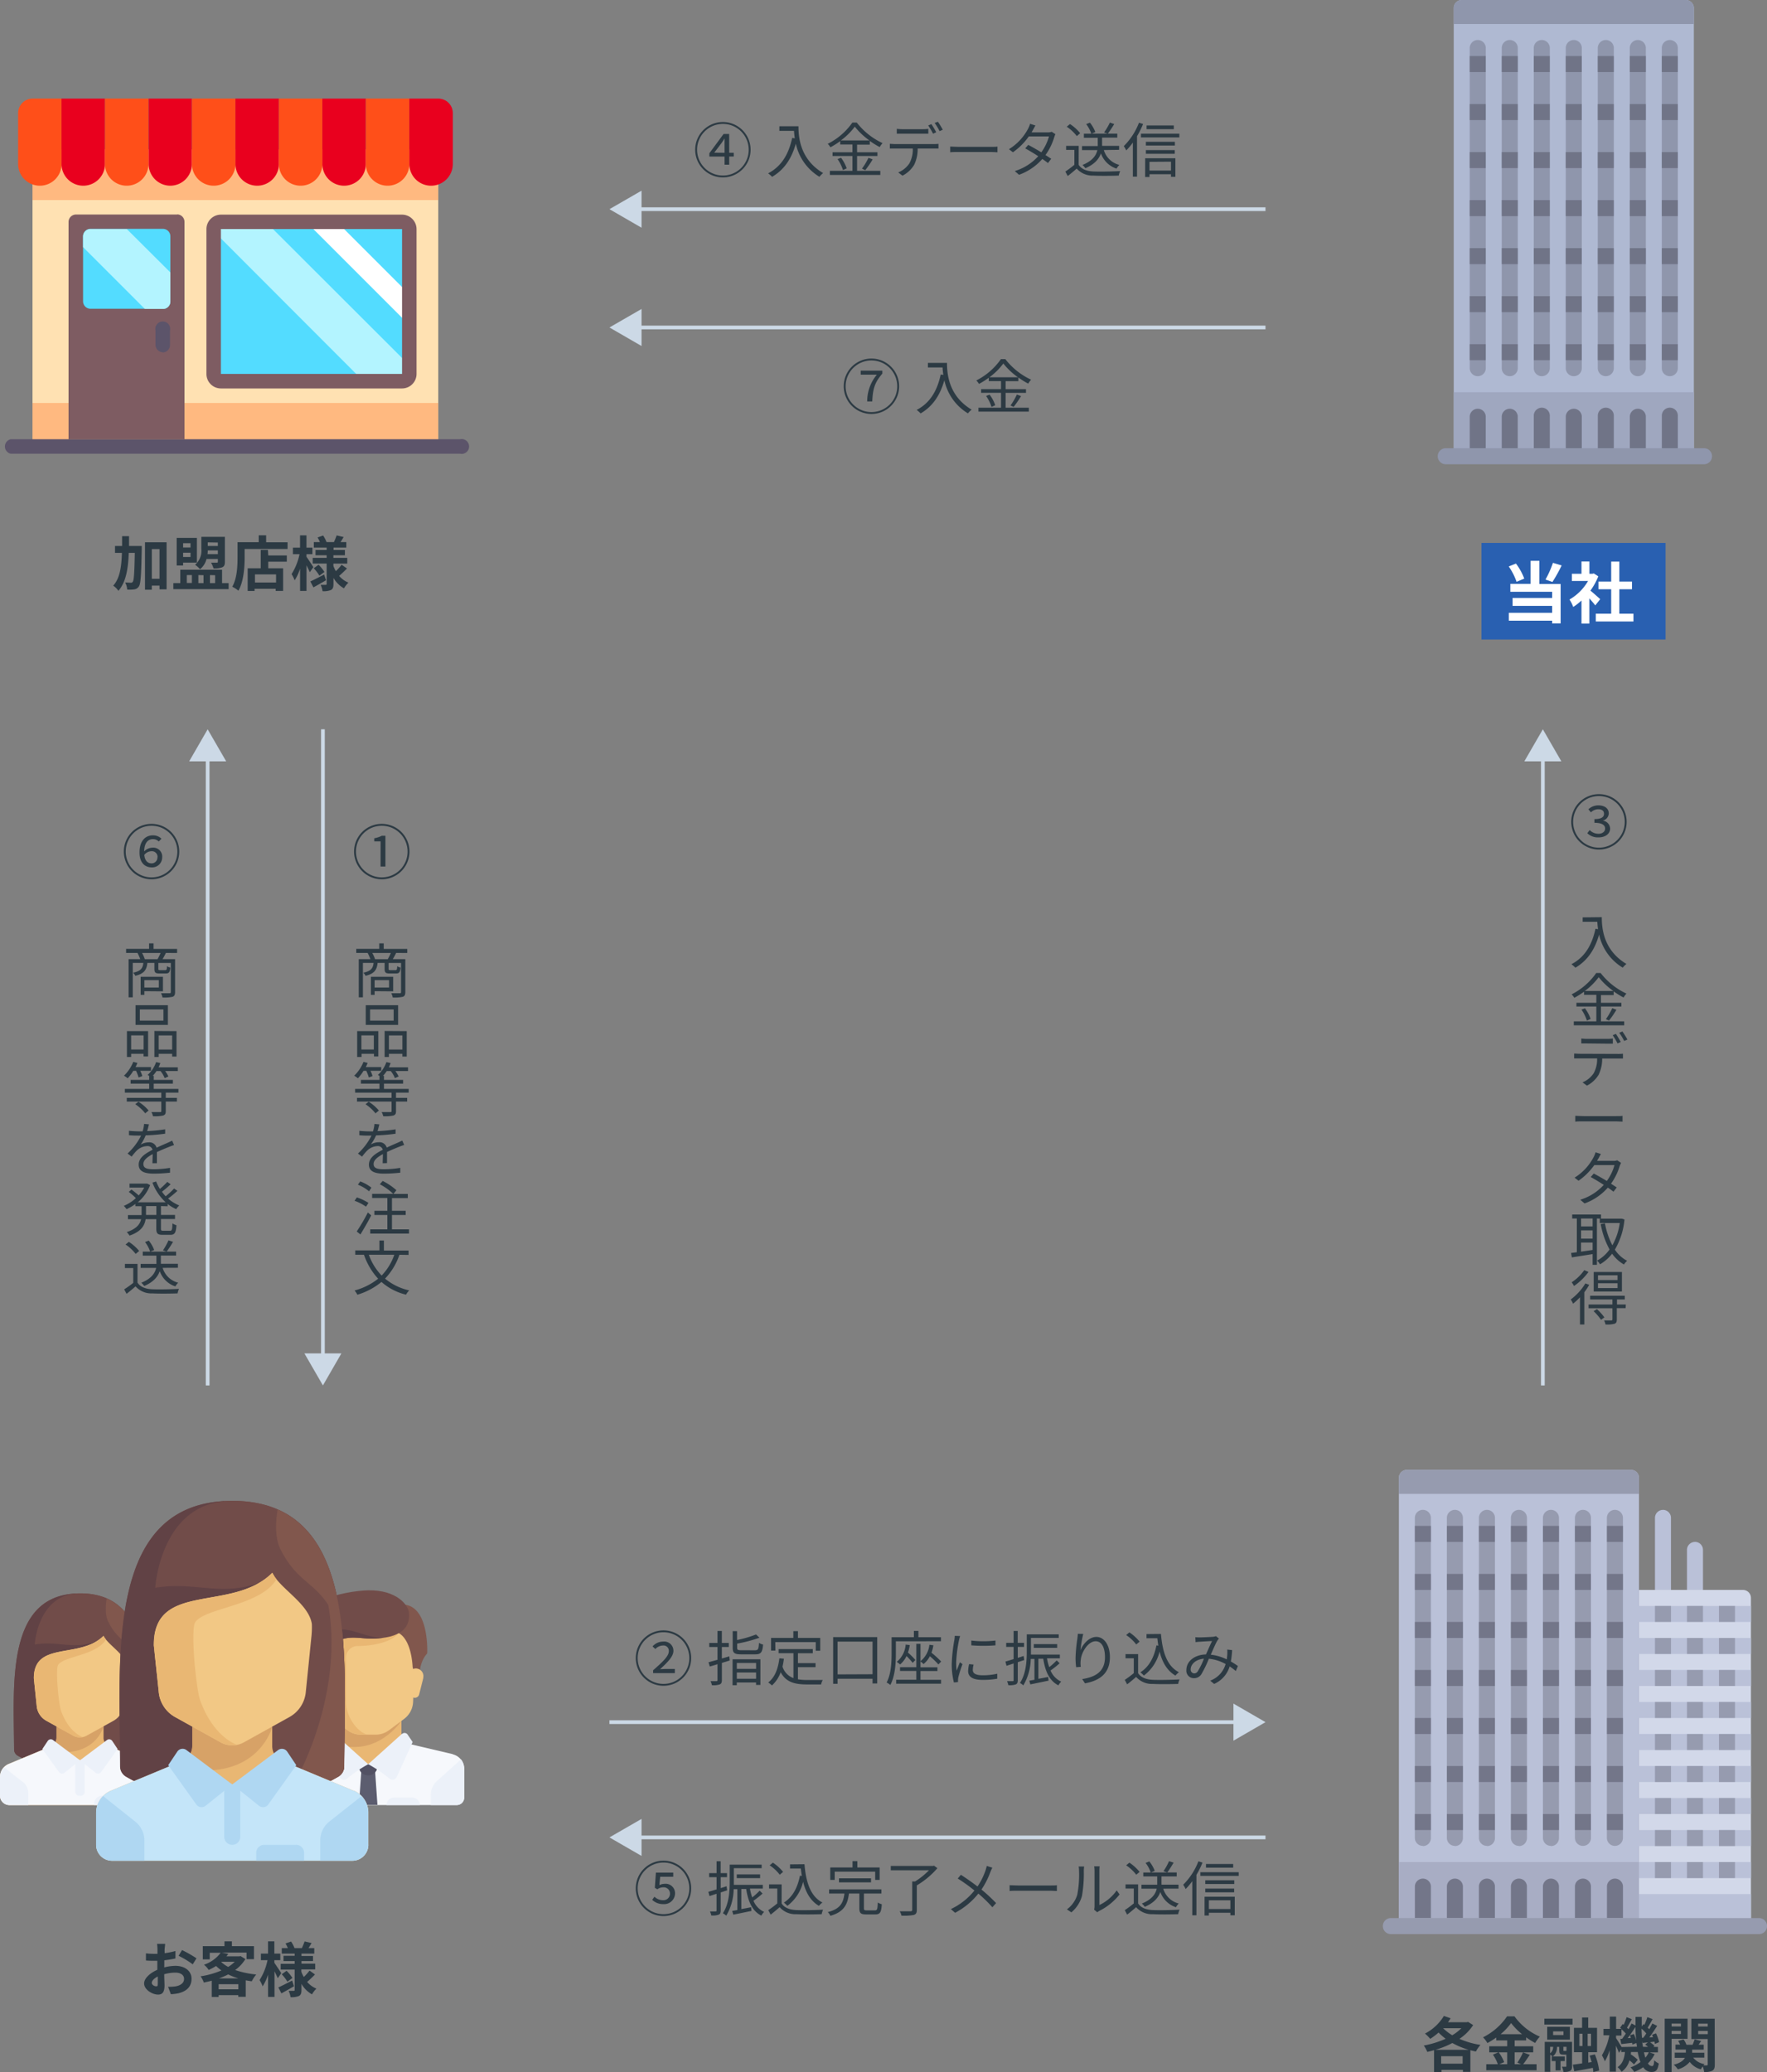 <svg id="レイヤー_1" data-name="レイヤー 1" xmlns="http://www.w3.org/2000/svg" viewBox="0 0 475.84 557.91"><rect x="0" y="0" width="475.84" height="557.91" fill="#808080" stroke="none"/><defs><style>.cls-1{fill:#2c3a43;}.cls-2{fill:#ffe1b2;}.cls-3{fill:#ffb980;}.cls-4{fill:#7e5c62;}.cls-5{fill:#5c546a;}.cls-6{fill:#ff4f19;}.cls-7{fill:#e9001e;}.cls-8{fill:#53dcff;}.cls-9{fill:#b3f4ff;}.cls-10{fill:#fff;}.cls-11{fill:#bac1d8;}.cls-12{fill:#d2d8e9;}.cls-13{fill:#969baf;}.cls-14{fill:#a8adc4;}.cls-15{fill:#737689;}.cls-16{fill:#714c49;}.cls-17{fill:#614245;}.cls-18{fill:#81574d;}.cls-19{fill:#e9b773;}.cls-20{fill:#f6f8fc;}.cls-21{fill:#d7a267;}.cls-22{fill:#ecf1f9;}.cls-23{fill:#f2c885;}.cls-24{fill:#5c5d6f;}.cls-25{fill:#525163;}.cls-26{fill:#c4e5f9;}.cls-27{fill:#afd7f2;}.cls-28{fill:#afb9d2;}.cls-29{fill:#8f96ac;}.cls-30{fill:#9fa7bf;}.cls-31{fill:#707487;}.cls-32{fill:#2960b1;}.cls-33{fill:none;stroke:#ccd9e6;stroke-miterlimit:10;}.cls-34{fill:#ccd9e6;}</style></defs><title>structure-bank_sp</title><path class="cls-1" d="M96.29,177s0,.62,0,.86c-.14,6.82-.26,9.27-.75,10a1.7,1.7,0,0,1-1.23.82,9,9,0,0,1-1.94.06,4.59,4.59,0,0,0-.54-1.9c.64,0,1.22.06,1.52.06a.58.58,0,0,0,.54-.29c.3-.43.43-2.42.53-7.76H92.79c-.16,4.27-.72,7.86-2.79,10.23a5,5,0,0,0-1.39-1.39c1.79-2,2.23-5.09,2.34-8.83H89.09V177H91c0-.85,0-1.73,0-2.64h1.87c0,.9,0,1.78,0,2.64Zm6.69-1v12.68h-1.9v-1H99v1.1H97.17V176Zm-1.9,9.84v-8H99v8Z" transform="translate(-58.12 -30)"/><path class="cls-1" d="M119.69,187v1.63H104.8V187h1.87v-3.6h11.25V187Zm-12.26-4.74H105.7v-7.44h5.44v6.66h-3.71Zm0-6v1.15h2v-1.15Zm2,3.7v-1.14h-2v1.14Zm-1,7h1.36v-2.13h-1.36Zm5.3-6.45a5.13,5.13,0,0,1-1.74,2.75,7.3,7.3,0,0,0-1.33-1.2,5,5,0,0,0,1.68-4.3v-3.22h6.34v6.72c0,.82-.16,1.23-.74,1.49a5.51,5.51,0,0,1-2.32.3,6.41,6.41,0,0,0-.67-1.55c.64,0,1.34,0,1.55,0s.29-.06.29-.26v-.74Zm-2.19,4.32V187h1.39v-2.13Zm5.25-5.63v-1h-2.72c0,.3,0,.64-.08,1Zm-2.72-3.18V177h2.72v-.93Zm.59,8.82V187h1.39v-2.13Z" transform="translate(-58.12 -30)"/><path class="cls-1" d="M135.56,176v1.81H124v2.23c0,2.58-.24,6.53-1.68,9a8.77,8.77,0,0,0-1.65-1.07c1.31-2.29,1.42-5.65,1.42-8v-4h5.7v-1.84h2V176Zm-5.2,3.55h5v1.68h-5V183h4v6.1h-2v-.58h-5.68v.59h-1.86V183h3.51v-4.93h1.94Zm2.1,5.11h-5.68v2.18h5.68Z" transform="translate(-58.12 -30)"/><path class="cls-1" d="M141.54,184.07c-.19-.46-.53-1.19-.88-1.87v6.9h-1.73v-6a13.48,13.48,0,0,1-1.46,3.15,9.1,9.1,0,0,0-.83-1.68,16,16,0,0,0,2.14-5.36H137v-1.76h1.92v-3.3h1.73v3.3h1.6v1.76h-1.6v.7c.43.59,1.58,2.35,1.86,2.79Zm4.37,2.16c-1.12.66-2.37,1.36-3.39,1.92l-.82-1.6c.94-.43,2.35-1.15,3.71-1.86Zm5.65-3.17c-.67.69-1.49,1.46-2.11,2a6.57,6.57,0,0,0,2.5,1.81,7.11,7.11,0,0,0-1.2,1.54,7.59,7.59,0,0,1-2.83-2.82v1.66c0,.87-.16,1.31-.67,1.6a5.23,5.23,0,0,1-2.27.32,5.92,5.92,0,0,0-.51-1.7c.54,0,1.17,0,1.36,0s.26-.08.26-.27v-5.46h-3.76V180.2h3.76v-.7h-3v-1.42h3v-.64h-3.46v-1.49h1.63a9.14,9.14,0,0,0-.62-1.25l1.5-.51a8.48,8.48,0,0,1,.91,1.76h2c.24-.54.56-1.28.72-1.79l1.89.43c-.29.48-.58,1-.83,1.36h1.55v1.49h-3.44v.64H151v1.42h-3.1v.7h3.73v1.55h-3.73v.62a8.61,8.61,0,0,0,.66,1.41,12.55,12.55,0,0,0,1.55-1.73Zm-7.65-1a11,11,0,0,1,1.58,1.94l-1.36,1a11.24,11.24,0,0,0-1.52-2Z" transform="translate(-58.12 -30)"/><rect class="cls-2" x="8.75" y="44.11" width="109.27" height="76.1"/><rect class="cls-3" x="8.75" y="108.5" width="109.27" height="11.71"/><rect class="cls-3" x="8.75" y="40.2" width="109.27" height="13.66"/><path class="cls-4" d="M105.9,87.76H78.58a2,2,0,0,0-2,2v58.54h31.22V89.72a2,2,0,0,0-2-2Zm0,0" transform="translate(-58.12 -30)"/><path class="cls-5" d="M182,152.16H61a2,2,0,0,1,0-3.9H182a2,2,0,1,1,0,3.9Zm0,0" transform="translate(-58.12 -30)"/><path class="cls-5" d="M102,124.84a2,2,0,0,1-2-2V119a2,2,0,1,1,3.9,0v3.9a2,2,0,0,1-2,2Zm0,0" transform="translate(-58.12 -30)"/><path class="cls-6" d="M68.83,80A5.85,5.85,0,0,1,63,74.11V60.45a3.9,3.9,0,0,1,3.9-3.9h7.8V74.11A5.85,5.85,0,0,1,68.83,80Zm0,0" transform="translate(-58.12 -30)"/><path class="cls-7" d="M80.54,80a5.85,5.85,0,0,1-5.85-5.85V56.55H86.39V74.11A5.85,5.85,0,0,1,80.54,80Zm0,0" transform="translate(-58.12 -30)"/><path class="cls-6" d="M92.24,80a5.85,5.85,0,0,1-5.85-5.85V56.55H98.1V74.11A5.85,5.85,0,0,1,92.24,80Zm0,0" transform="translate(-58.12 -30)"/><path class="cls-7" d="M104,80a5.85,5.85,0,0,1-5.85-5.85V56.55H109.8V74.11A5.85,5.85,0,0,1,104,80Zm0,0" transform="translate(-58.12 -30)"/><path class="cls-6" d="M115.66,80a5.85,5.85,0,0,1-5.85-5.85V56.55h11.71V74.11A5.85,5.85,0,0,1,115.66,80Zm0,0" transform="translate(-58.12 -30)"/><path class="cls-7" d="M127.37,80a5.85,5.85,0,0,1-5.85-5.85V56.55h11.71V74.11A5.85,5.85,0,0,1,127.37,80Zm0,0" transform="translate(-58.12 -30)"/><path class="cls-6" d="M139.07,80a5.85,5.85,0,0,1-5.85-5.85V56.55h11.71V74.11A5.85,5.85,0,0,1,139.07,80Zm0,0" transform="translate(-58.12 -30)"/><path class="cls-7" d="M150.78,80a5.85,5.85,0,0,1-5.85-5.85V56.55h11.71V74.11A5.85,5.85,0,0,1,150.78,80Zm0,0" transform="translate(-58.12 -30)"/><path class="cls-6" d="M162.49,80a5.85,5.85,0,0,1-5.85-5.85V56.55h11.71V74.11A5.85,5.85,0,0,1,162.49,80Zm0,0" transform="translate(-58.12 -30)"/><path class="cls-7" d="M174.2,80a5.85,5.85,0,0,1-5.85-5.85V56.55h7.81a3.9,3.9,0,0,1,3.9,3.9V74.11A5.85,5.85,0,0,1,174.2,80Zm0,0" transform="translate(-58.12 -30)"/><path class="cls-8" d="M166.39,89.72H117.61a2,2,0,0,0-2,2v39a2,2,0,0,0,2,2h48.78a2,2,0,0,0,2-2v-39a2,2,0,0,0-2-2Zm0,0" transform="translate(-58.12 -30)"/><path class="cls-9" d="M156,132.64h10.34a2,2,0,0,0,2-2v-2.31L129.67,89.72h-14a1.92,1.92,0,0,0-1.62.92Zm0,0" transform="translate(-58.12 -30)"/><path class="cls-10" d="M140.55,89.72l27.79,27.79v-8.28L148.83,89.72Zm0,0" transform="translate(-58.12 -30)"/><path class="cls-4" d="M166.39,134.59H117.61a3.91,3.91,0,0,1-3.9-3.9v-39a3.91,3.91,0,0,1,3.9-3.9h48.78a3.91,3.91,0,0,1,3.9,3.9v39a3.91,3.91,0,0,1-3.9,3.9ZM117.61,91.67v39h48.78v-39Zm0,0" transform="translate(-58.12 -30)"/><path class="cls-8" d="M102,113.13H82.49a2,2,0,0,1-2-2V93.62a2,2,0,0,1,2-2H102a2,2,0,0,1,2,2v17.56a2,2,0,0,1-2,2Zm0,0" transform="translate(-58.12 -30)"/><path class="cls-9" d="M92.27,91.67H82.49a2,2,0,0,0-2,2v2.87l16.64,16.64H102a2,2,0,0,0,2-2v-7.83Zm0,0" transform="translate(-58.12 -30)"/><path class="cls-11" d="M505.95,436.53h0a2.16,2.16,0,0,0-2.16,2.16v23.71h4.31V438.68a2.16,2.16,0,0,0-2.16-2.16Z" transform="translate(-58.12 -30)"/><path class="cls-11" d="M514.57,445.15h0a2.16,2.16,0,0,0-2.16,2.16V471h4.31V447.3a2.16,2.16,0,0,0-2.16-2.16Z" transform="translate(-58.12 -30)"/><path class="cls-12" d="M499.48,458.08h28a2.16,2.16,0,0,1,2.16,2.16v88.36H499.48V458.08Z" transform="translate(-58.12 -30)"/><polygon class="cls-11" points="441.36 509.97 471.53 509.97 471.53 518.6 441.36 518.6 441.36 509.97 441.36 509.97"/><polygon class="cls-11" points="439.2 501.35 471.53 501.35 471.53 505.66 439.2 505.66 439.2 501.35 439.2 501.35"/><polygon class="cls-13" points="462.91 501.35 467.22 501.35 467.22 505.66 462.91 505.66 462.91 501.35 462.91 501.35"/><polygon class="cls-13" points="445.67 501.35 449.98 501.35 449.98 505.66 445.67 505.66 445.67 501.35 445.67 501.35"/><polygon class="cls-13" points="454.29 501.35 458.6 501.35 458.6 505.66 454.29 505.66 454.29 501.35 454.29 501.35"/><polygon class="cls-11" points="439.2 492.73 471.53 492.73 471.53 497.04 439.2 497.04 439.2 492.73 439.2 492.73"/><polygon class="cls-13" points="462.91 492.73 467.22 492.73 467.22 497.04 462.91 497.04 462.91 492.73 462.91 492.73"/><polygon class="cls-13" points="445.67 492.73 449.98 492.73 449.98 497.04 445.67 497.04 445.67 492.73 445.67 492.73"/><polygon class="cls-13" points="454.29 492.73 458.6 492.73 458.6 497.04 454.29 497.04 454.29 492.73 454.29 492.73"/><polygon class="cls-11" points="439.2 484.11 471.53 484.11 471.53 488.42 439.2 488.42 439.2 484.11 439.2 484.11"/><polygon class="cls-13" points="462.91 484.11 467.22 484.11 467.22 488.42 462.91 488.42 462.91 484.11 462.91 484.11"/><polygon class="cls-13" points="445.67 484.11 449.98 484.11 449.98 488.42 445.67 488.42 445.67 484.11 445.67 484.11"/><polygon class="cls-13" points="454.29 484.11 458.6 484.11 458.6 488.42 454.29 488.42 454.29 484.11 454.29 484.11"/><polygon class="cls-11" points="439.2 475.49 471.53 475.49 471.53 479.8 439.2 479.8 439.2 475.49 439.2 475.49"/><polygon class="cls-13" points="462.91 475.49 467.22 475.49 467.22 479.8 462.91 479.8 462.91 475.49 462.91 475.49"/><polygon class="cls-13" points="445.67 475.49 449.98 475.49 449.98 479.8 445.67 479.8 445.67 475.49 445.67 475.49"/><polygon class="cls-13" points="454.29 475.49 458.6 475.49 458.6 479.8 454.29 479.8 454.29 475.49 454.29 475.49"/><polygon class="cls-11" points="439.2 466.87 471.53 466.87 471.53 471.18 439.2 471.18 439.2 466.87 439.2 466.87"/><polygon class="cls-13" points="462.91 466.87 467.22 466.87 467.22 471.18 462.91 471.18 462.91 466.87 462.91 466.87"/><polygon class="cls-13" points="445.67 466.87 449.98 466.87 449.98 471.18 445.67 471.18 445.67 466.87 445.67 466.87"/><polygon class="cls-13" points="454.29 466.87 458.6 466.87 458.6 471.18 454.29 471.18 454.29 466.87 454.29 466.87"/><polygon class="cls-11" points="439.2 458.25 471.53 458.25 471.53 462.56 439.2 462.56 439.2 458.25 439.2 458.25"/><polygon class="cls-13" points="462.91 458.25 467.22 458.25 467.22 462.56 462.91 462.56 462.91 458.25 462.91 458.25"/><polygon class="cls-13" points="445.67 458.25 449.98 458.25 449.98 462.56 445.67 462.56 445.67 458.25 445.67 458.25"/><polygon class="cls-13" points="454.29 458.25 458.6 458.25 458.6 462.56 454.29 462.56 454.29 458.25 454.29 458.25"/><polygon class="cls-11" points="439.2 449.63 471.53 449.63 471.53 453.94 439.2 453.94 439.2 449.63 439.2 449.63"/><polygon class="cls-13" points="462.91 449.63 467.22 449.63 467.22 453.94 462.91 453.94 462.91 449.63 462.91 449.63"/><polygon class="cls-13" points="445.67 449.63 449.98 449.63 449.98 453.94 445.67 453.94 445.67 449.63 445.67 449.63"/><polygon class="cls-13" points="454.29 449.63 458.6 449.63 458.6 453.94 454.29 453.94 454.29 449.63 454.29 449.63"/><polygon class="cls-11" points="439.2 441.01 471.53 441.01 471.53 445.32 439.2 445.32 439.2 441.01 439.2 441.01"/><polygon class="cls-13" points="462.91 441.01 467.22 441.01 467.22 445.32 462.91 445.32 462.91 441.01 462.91 441.01"/><polygon class="cls-13" points="445.67 441.01 449.98 441.01 449.98 445.32 445.67 445.32 445.67 441.01 445.67 441.01"/><polygon class="cls-13" points="454.29 441.01 458.6 441.01 458.6 445.32 454.29 445.32 454.29 441.01 454.29 441.01"/><polygon class="cls-11" points="439.2 432.39 471.53 432.39 471.53 436.7 439.2 436.7 439.2 432.39 439.2 432.39"/><polygon class="cls-13" points="462.91 432.39 467.22 432.39 467.22 436.7 462.91 436.7 462.91 432.39 462.91 432.39"/><polygon class="cls-13" points="445.67 432.39 449.98 432.39 449.98 436.7 445.67 436.7 445.67 432.39 445.67 432.39"/><polygon class="cls-13" points="454.29 432.39 458.6 432.39 458.6 436.7 454.29 436.7 454.29 432.39 454.29 432.39"/><path class="cls-11" d="M499.48,548.59H434.83V427.91a2.16,2.16,0,0,1,2.16-2.16h60.34a2.16,2.16,0,0,1,2.16,2.16V548.59Z" transform="translate(-58.12 -30)"/><path class="cls-13" d="M441.29,527h0a2.16,2.16,0,0,1-2.16-2.16V438.68a2.16,2.16,0,0,1,2.16-2.16h0a2.16,2.16,0,0,1,2.16,2.16v86.21a2.16,2.16,0,0,1-2.16,2.16Z" transform="translate(-58.12 -30)"/><polygon class="cls-14" points="376.7 501.35 441.36 501.35 441.36 518.6 376.7 518.6 376.7 501.35 376.7 501.35"/><path class="cls-15" d="M443.45,546.44v-8.62a2.16,2.16,0,0,0-4.31,0v8.62Z" transform="translate(-58.12 -30)"/><path class="cls-13" d="M449.91,527h0a2.16,2.16,0,0,1-2.16-2.16V438.68a2.16,2.16,0,0,1,2.16-2.16h0a2.16,2.16,0,0,1,2.16,2.16v86.21a2.16,2.16,0,0,1-2.16,2.16Z" transform="translate(-58.12 -30)"/><path class="cls-15" d="M452.07,546.44v-8.62a2.16,2.16,0,0,0-4.31,0v8.62Z" transform="translate(-58.12 -30)"/><path class="cls-13" d="M458.54,527h0a2.16,2.16,0,0,1-2.16-2.16V438.68a2.16,2.16,0,0,1,2.16-2.16h0a2.16,2.16,0,0,1,2.16,2.16v86.21a2.16,2.16,0,0,1-2.16,2.16Z" transform="translate(-58.12 -30)"/><path class="cls-15" d="M460.69,546.44v-8.62a2.16,2.16,0,0,0-4.31,0v8.62Z" transform="translate(-58.12 -30)"/><path class="cls-13" d="M467.16,527h0a2.16,2.16,0,0,1-2.16-2.16V438.68a2.16,2.16,0,0,1,2.16-2.16h0a2.16,2.16,0,0,1,2.16,2.16v86.21a2.16,2.16,0,0,1-2.16,2.16Z" transform="translate(-58.12 -30)"/><path class="cls-15" d="M469.31,546.44v-8.62a2.16,2.16,0,0,0-4.31,0v8.62Z" transform="translate(-58.12 -30)"/><path class="cls-13" d="M475.78,527h0a2.16,2.16,0,0,1-2.16-2.16V438.68a2.16,2.16,0,0,1,2.16-2.16h0a2.16,2.16,0,0,1,2.16,2.16v86.21a2.16,2.16,0,0,1-2.16,2.16Z" transform="translate(-58.12 -30)"/><path class="cls-15" d="M477.93,546.44v-8.62a2.16,2.16,0,0,0-4.31,0v8.62Z" transform="translate(-58.12 -30)"/><path class="cls-13" d="M484.4,527h0a2.16,2.16,0,0,1-2.16-2.16V438.68a2.16,2.16,0,0,1,2.16-2.16h0a2.16,2.16,0,0,1,2.16,2.16v86.21A2.16,2.16,0,0,1,484.4,527Z" transform="translate(-58.12 -30)"/><path class="cls-15" d="M486.55,546.44v-8.62a2.16,2.16,0,0,0-4.31,0v8.62Z" transform="translate(-58.12 -30)"/><path class="cls-13" d="M493,527h0a2.16,2.16,0,0,1-2.16-2.16V438.68a2.16,2.16,0,0,1,2.16-2.16h0a2.16,2.16,0,0,1,2.16,2.16v86.21A2.16,2.16,0,0,1,493,527Z" transform="translate(-58.12 -30)"/><path class="cls-15" d="M495.17,546.44v-8.62a2.16,2.16,0,0,0-4.31,0v8.62Z" transform="translate(-58.12 -30)"/><polygon class="cls-15" points="381.01 488.42 385.33 488.42 385.33 492.73 381.01 492.73 381.01 488.42 381.01 488.42"/><polygon class="cls-15" points="389.64 488.42 393.95 488.42 393.95 492.73 389.64 492.73 389.64 488.42 389.64 488.42"/><polygon class="cls-15" points="398.26 488.42 402.57 488.42 402.57 492.73 398.26 492.73 398.26 488.42 398.26 488.42"/><polygon class="cls-15" points="406.88 488.42 411.19 488.42 411.19 492.73 406.88 492.73 406.88 488.42 406.88 488.42"/><polygon class="cls-15" points="415.5 488.42 419.81 488.42 419.81 492.73 415.5 492.73 415.5 488.42 415.5 488.42"/><polygon class="cls-15" points="424.12 488.42 428.43 488.42 428.43 492.73 424.12 492.73 424.12 488.42 424.12 488.42"/><polygon class="cls-15" points="432.74 488.42 437.05 488.42 437.05 492.73 432.74 492.73 432.74 488.42 432.74 488.42"/><polygon class="cls-15" points="381.01 475.49 385.33 475.49 385.33 479.8 381.01 479.8 381.01 475.49 381.01 475.49"/><polygon class="cls-15" points="389.64 475.49 393.95 475.49 393.95 479.8 389.64 479.8 389.64 475.49 389.64 475.49"/><polygon class="cls-15" points="398.26 475.49 402.57 475.49 402.57 479.8 398.26 479.8 398.26 475.49 398.26 475.49"/><polygon class="cls-15" points="406.88 475.49 411.19 475.49 411.19 479.8 406.88 479.8 406.88 475.49 406.88 475.49"/><polygon class="cls-15" points="415.5 475.49 419.81 475.49 419.81 479.8 415.5 479.8 415.5 475.49 415.5 475.49"/><polygon class="cls-15" points="424.12 475.49 428.43 475.49 428.43 479.8 424.12 479.8 424.12 475.49 424.12 475.49"/><polygon class="cls-15" points="432.74 475.49 437.05 475.49 437.05 479.8 432.74 479.8 432.74 475.49 432.74 475.49"/><polygon class="cls-15" points="381.01 462.56 385.33 462.56 385.33 466.87 381.01 466.87 381.01 462.56 381.01 462.56"/><polygon class="cls-15" points="389.64 462.56 393.95 462.56 393.95 466.87 389.64 466.87 389.64 462.56 389.64 462.56"/><polygon class="cls-15" points="398.26 462.56 402.57 462.56 402.57 466.87 398.26 466.87 398.26 462.56 398.26 462.56"/><polygon class="cls-15" points="406.88 462.56 411.19 462.56 411.19 466.87 406.88 466.87 406.88 462.56 406.88 462.56"/><polygon class="cls-15" points="415.5 462.56 419.81 462.56 419.81 466.87 415.5 466.87 415.5 462.56 415.5 462.56"/><polygon class="cls-15" points="424.12 462.56 428.43 462.56 428.43 466.87 424.12 466.87 424.12 462.56 424.12 462.56"/><polygon class="cls-15" points="432.74 462.56 437.05 462.56 437.05 466.87 432.74 466.87 432.74 462.56 432.74 462.56"/><polygon class="cls-15" points="381.01 449.63 385.33 449.63 385.33 453.94 381.01 453.94 381.01 449.63 381.01 449.63"/><polygon class="cls-15" points="389.64 449.63 393.95 449.63 393.95 453.94 389.64 453.94 389.64 449.63 389.64 449.63"/><polygon class="cls-15" points="398.26 449.63 402.57 449.63 402.57 453.94 398.26 453.94 398.26 449.63 398.26 449.63"/><polygon class="cls-15" points="406.88 449.63 411.19 449.63 411.19 453.94 406.88 453.94 406.88 449.63 406.88 449.63"/><polygon class="cls-15" points="415.5 449.63 419.81 449.63 419.81 453.94 415.5 453.94 415.5 449.63 415.5 449.63"/><polygon class="cls-15" points="424.12 449.63 428.43 449.63 428.43 453.94 424.12 453.94 424.12 449.63 424.12 449.63"/><polygon class="cls-15" points="432.74 449.63 437.05 449.63 437.05 453.94 432.74 453.94 432.74 449.63 432.74 449.63"/><polygon class="cls-15" points="381.01 436.7 385.33 436.7 385.33 441.01 381.01 441.01 381.01 436.7 381.01 436.7"/><polygon class="cls-15" points="389.64 436.7 393.95 436.7 393.95 441.01 389.64 441.01 389.64 436.7 389.64 436.7"/><polygon class="cls-15" points="398.26 436.7 402.57 436.7 402.57 441.01 398.26 441.01 398.26 436.7 398.26 436.7"/><polygon class="cls-15" points="406.88 436.7 411.19 436.7 411.19 441.01 406.88 441.01 406.88 436.7 406.88 436.7"/><polygon class="cls-15" points="415.5 436.7 419.81 436.7 419.81 441.01 415.5 441.01 415.5 436.7 415.5 436.7"/><polygon class="cls-15" points="424.12 436.7 428.43 436.7 428.43 441.01 424.12 441.01 424.12 436.7 424.12 436.7"/><polygon class="cls-15" points="432.74 436.7 437.05 436.7 437.05 441.01 432.74 441.01 432.74 436.7 432.74 436.7"/><polygon class="cls-15" points="381.01 423.77 385.33 423.77 385.33 428.08 381.01 428.08 381.01 423.77 381.01 423.77"/><polygon class="cls-15" points="389.64 423.77 393.95 423.77 393.95 428.08 389.64 428.08 389.64 423.77 389.64 423.77"/><polygon class="cls-15" points="398.26 423.77 402.57 423.77 402.57 428.08 398.26 428.08 398.26 423.77 398.26 423.77"/><polygon class="cls-15" points="406.88 423.77 411.19 423.77 411.19 428.08 406.88 428.08 406.88 423.77 406.88 423.77"/><polygon class="cls-15" points="415.5 423.77 419.81 423.77 419.81 428.08 415.5 428.08 415.5 423.77 415.5 423.77"/><polygon class="cls-15" points="424.12 423.77 428.43 423.77 428.43 428.08 424.12 428.08 424.12 423.77 424.12 423.77"/><polygon class="cls-15" points="432.74 423.77 437.05 423.77 437.05 428.08 432.74 428.08 432.74 423.77 432.74 423.77"/><polygon class="cls-15" points="381.01 410.84 385.33 410.84 385.33 415.15 381.01 415.15 381.01 410.84 381.01 410.84"/><polygon class="cls-15" points="389.64 410.84 393.95 410.84 393.95 415.15 389.64 415.15 389.64 410.84 389.64 410.84"/><polygon class="cls-15" points="398.26 410.84 402.57 410.84 402.57 415.15 398.26 415.15 398.26 410.84 398.26 410.84"/><polygon class="cls-15" points="406.88 410.84 411.19 410.84 411.19 415.15 406.88 415.15 406.88 410.84 406.88 410.84"/><polygon class="cls-15" points="415.5 410.84 419.81 410.84 419.81 415.15 415.5 415.15 415.5 410.84 415.5 410.84"/><polygon class="cls-15" points="424.12 410.84 428.43 410.84 428.43 415.15 424.12 415.15 424.12 410.84 424.12 410.84"/><polygon class="cls-15" points="432.74 410.84 437.05 410.84 437.05 415.15 432.74 415.15 432.74 410.84 432.74 410.84"/><path class="cls-13" d="M499.48,432.22H434.83v-4.31a2.16,2.16,0,0,1,2.16-2.16h60.34a2.16,2.16,0,0,1,2.16,2.16v4.31Z" transform="translate(-58.12 -30)"/><path class="cls-13" d="M531.81,550.75H432.67a2.16,2.16,0,0,1-2.16-2.16h0a2.16,2.16,0,0,1,2.16-2.16h99.14a2.16,2.16,0,0,1,2.16,2.16h0a2.16,2.16,0,0,1-2.16,2.16Z" transform="translate(-58.12 -30)"/><path class="cls-1" d="M454.83,575.24a12.77,12.77,0,0,1-3.7,3.71,22.89,22.89,0,0,0,5.67,1.63,9,9,0,0,0-1.23,1.78c-.51-.1-1-.22-1.49-.35v5.83h-2v-.53h-5.79v.59H444.3V582c-.61.18-1.22.34-1.83.46a7.71,7.71,0,0,0-.93-1.71,26.2,26.2,0,0,0,5.89-1.82,16,16,0,0,1-1.92-1.68,16.5,16.5,0,0,1-2.24,1.7,11.81,11.81,0,0,0-1.41-1.42,12.9,12.9,0,0,0,5.09-4.75l1.81.63c-.22.35-.45.72-.7,1.07h5.07l.32-.1Zm-1.18,6.66a20.52,20.52,0,0,1-4.42-1.83,23.77,23.77,0,0,1-4.58,1.83ZM452,585.63v-2h-5.79v2Zm-5.25-9.54a13,13,0,0,0,2.45,1.89,12,12,0,0,0,2.45-1.89Z" transform="translate(-58.12 -30)"/><path class="cls-1" d="M470.08,583.25c-.61.88-1.23,1.86-1.79,2.53h3.62v1.63H458.36v-1.63h3.12a11,11,0,0,0-1.33-2.58l1.46-.62h-2.45v-1.63H464v-1.58h-2.95v-.78a20.39,20.39,0,0,1-2.38,1.49,7.48,7.48,0,0,0-1.18-1.54,17.07,17.07,0,0,0,6.47-5.65h2a16.35,16.35,0,0,0,6.83,5.46,8.93,8.93,0,0,0-1.26,1.71,20.22,20.22,0,0,1-2.43-1.52v.83H466v1.58H471v1.63H466v3.2h1.74l-1-.43a16.59,16.59,0,0,0,1.52-2.77Zm-8.37-.67a10.8,10.8,0,0,1,1.47,2.64l-1.31.56H464v-3.2Zm6.29-4.88a17.1,17.1,0,0,1-2.95-3,16.74,16.74,0,0,1-2.83,3Z" transform="translate(-58.12 -30)"/><path class="cls-1" d="M474,573.53h7.59v1.57H474Zm7.46,12.76c0,.67-.11,1.06-.54,1.3a3.65,3.65,0,0,1-1.78.26,5.77,5.77,0,0,0-.4-1.39l1,0c.14,0,.19,0,.19-.21V583.2h-.82c-.9,0-1.1-.27-1.1-1.26v-.83h-.62a3,3,0,0,1-1.12,2.59h3.23v1.23h-1.14v2.51h-1.34v-2.51H476V583.7h.18a4.62,4.62,0,0,0-.58-.51v4.64H474.1v-8.07h7.36Zm-.58-7.12h-6.11v-3.47h6.11Zm-5.33,3.68a2.11,2.11,0,0,0,.82-1.75h-.82Zm3.6-5.92h-2.79v1h2.79Zm.58,5.28c.16,0,.19,0,.24-.11v-1h-.85v.83c0,.26,0,.27.19.27Zm7.46,5.67a8.2,8.2,0,0,0-.14-1.12c-1.76.35-3.58.67-5,.93l-.38-1.79c.7-.08,1.57-.21,2.51-.35v-3h-2.21v-6.56h2.19v-2.8h1.65v2.8h2.38v6.56h-2.37v2.79l.91-.14c-.16-.61-.34-1.2-.53-1.73l1.41-.34a17.24,17.24,0,0,1,1.15,4.37Zm-3.76-7h.85v-3.31h-.85Zm3.14-3.31h-.91v3.31h.91Z" transform="translate(-58.12 -30)"/><path class="cls-1" d="M503.71,583.07a9.24,9.24,0,0,1-1.81,2.48,1.35,1.35,0,0,0,1.07.74c.4,0,.54-.3.62-1.57a4.54,4.54,0,0,0,1.23.86c-.29,1.81-.74,2.29-2,2.29a2.64,2.64,0,0,1-2.19-1.28,11.57,11.57,0,0,1-2.42,1.26,7.07,7.07,0,0,0-1-1.22,10,10,0,0,0,2.67-1.44,14.72,14.72,0,0,1-.74-2.69h-1.81c0,.21,0,.42-.08.61a12.83,12.83,0,0,1,1.9,1.47l-1,1.26a10.16,10.16,0,0,0-1.23-1.09,5.47,5.47,0,0,1-2.13,3.07,4.41,4.41,0,0,0-1.07-1.25c1.41-.94,1.81-2.46,2-4.08h-1v-.72l-.64.94c-.16-.48-.48-1.22-.8-1.92v7h-1.7V582a13.7,13.7,0,0,1-1.28,3,10.82,10.82,0,0,0-.8-1.62,16.84,16.84,0,0,0,2-5.39h-1.58v-1.73h1.71v-3.3h1.7v3.3h1.42c-.11-.11-.24-.21-.35-.3l.7-1,.27.21a17.82,17.82,0,0,0,.78-2.06l1.41.54c-.45.77-.91,1.65-1.3,2.29.14.14.29.29.4.42.32-.54.59-1.07.82-1.55l1.07.53c0-.75,0-1.52,0-2.3h1.68c0,.9,0,1.76,0,2.61l.46-.67.26.19a15.72,15.72,0,0,0,.78-2.07l1.42.54c-.45.8-.91,1.66-1.31,2.29l.42.42c.3-.53.59-1.07.82-1.54l1.3.64c-.64,1-1.41,2.18-2.11,3.12l1-.06c-.08-.22-.18-.45-.27-.66l1.07-.38a9.84,9.84,0,0,1,.83,2.37l-1.14.48c0-.18-.06-.4-.13-.62l-1.18.16a6.29,6.29,0,0,1,1.22,1l-.3.27h1.22v1.47h-2.24Zm-4.79-2c0-.34-.08-.69-.13-1l-1.09.43c0-.14,0-.3-.06-.48l-2.93.34-.26-1.41.5,0c.3-.42.64-.9,1-1.41a10.26,10.26,0,0,0-1.18-1.18v1.7h-1.46v.69c.34.5,1.1,1.73,1.49,2.4Zm-.8-3.42a9.54,9.54,0,0,1,.62,1.79c-.11-1.17-.19-2.4-.22-3.68-.64,1-1.39,2.11-2.08,3l.86-.06a7.64,7.64,0,0,0-.26-.72Zm2.53,1c.26-.34.53-.74.8-1.15a10.79,10.79,0,0,0-1.28-1.3c0,.86.06,1.68.13,2.48Zm1.28,2.45a8.8,8.8,0,0,0-.77-.59l.72-.62-1.41.16-.1-.45c0,.53.11,1,.19,1.5Zm-1.1,1.47c.11.53.24,1,.37,1.46a6.62,6.62,0,0,0,.93-1.46Z" transform="translate(-58.12 -30)"/><path class="cls-1" d="M508.27,578.94v8.93h-1.86V573.53h6.16v5.41Zm0-4.1v.78h2.51v-.78Zm2.51,2.8v-.83h-2.51v.83Zm9.12,8.21c0,.88-.14,1.36-.66,1.67a4.42,4.42,0,0,1-2.21.35,5.84,5.84,0,0,0-.38-1.49,5.53,5.53,0,0,0-.5.77,5.4,5.4,0,0,1-3-2,6.12,6.12,0,0,1-3.2,2,6.12,6.12,0,0,0-1.1-1.23c1.79-.48,2.64-1.17,3-1.87h-2.74v-1.39h3v-.83h-2.8v-1.33h1.25a6.39,6.39,0,0,0-.53-1l1.46-.4a5.22,5.22,0,0,1,.77,1.44h1.67c.19-.48.42-1.06.54-1.46l1.75.45-.69,1h1.39v1.33h-3.11v.83h3.27V584h-3a4.81,4.81,0,0,0,3.06,1.75,3.17,3.17,0,0,0-.3.34,7.75,7.75,0,0,0,.9,0c.19,0,.26-.08.26-.27V579h-4.4v-5.46h6.27Zm-4.47-11v.78H518v-.78Zm2.59,2.83v-.86h-2.59v.86Z" transform="translate(-58.12 -30)"/><path class="cls-1" d="M102.35,559.71a12.88,12.88,0,0,1,3-.42c2.43,0,4.35,1.3,4.35,3.47,0,1.87-1,3.28-3.49,3.91a12.93,12.93,0,0,1-2.08.26l-.74-2a12.17,12.17,0,0,0,2-.11c1.28-.22,2.3-.88,2.3-2s-1-1.7-2.34-1.7a11.23,11.23,0,0,0-3,.43c0,1.26.08,2.48.08,3,0,2-.72,2.48-1.75,2.48-1.55,0-3.75-1.33-3.75-3,0-1.39,1.62-2.82,3.55-3.67,0-.37,0-.74,0-1.1v-1.33l-.85,0c-.72,0-1.52,0-2.21-.08l0-1.92a17.46,17.46,0,0,0,2.19.13l.91,0c0-.56,0-1,0-1.3a12.51,12.51,0,0,0-.11-1.39h2.18c0,.29-.1,1-.13,1.38s0,.74,0,1.14a21.9,21.9,0,0,0,2.91-.59l0,2c-.9.21-2,.37-3,.5,0,.48,0,1,0,1.42Zm-1.74,4.45c0-.4,0-1.12,0-2-1,.5-1.62,1.15-1.62,1.71s.74.93,1.15.93S100.6,564.71,100.6,564.16Zm6.53-9.12a35.05,35.05,0,0,1,3.89,2.22l-1,1.63a24.12,24.12,0,0,0-3.81-2.3Z" transform="translate(-58.12 -30)"/><path class="cls-1" d="M124.2,557.47a10.24,10.24,0,0,1-2.75,2.95,24.34,24.34,0,0,0,5.67,1.2,9.35,9.35,0,0,0-1.2,1.84c-.56-.08-1.1-.18-1.63-.27v4.45h-2v-.46H117v.5h-1.86v-4.39c-.7.19-1.41.35-2.13.5a6.48,6.48,0,0,0-.88-1.68,22.79,22.79,0,0,0,5.62-1.58,13.2,13.2,0,0,1-1.44-1.2,15.85,15.85,0,0,1-2,1.07,5.35,5.35,0,0,0-1.26-1.41,9.31,9.31,0,0,0,4.5-3.22h-2.95v1.78h-1.87V554h5.84v-1.3h2V554h5.94v3.5h-2v-1.78h-6.69l1.78.35c-.16.22-.34.45-.51.67h3.49l.32-.08Zm-1.89,8.13v-1.36H117v1.36Zm0-2.93a17.4,17.4,0,0,1-2.74-1.07,20.41,20.41,0,0,1-2.48,1.07Zm-4.61-4.4a9.2,9.2,0,0,0,1.87,1.31,9.21,9.21,0,0,0,1.76-1.38h-3.55Z" transform="translate(-58.12 -30)"/><path class="cls-1" d="M132.92,562.63c-.19-.46-.53-1.18-.88-1.87v6.9h-1.73v-6a13.47,13.47,0,0,1-1.46,3.15,9.12,9.12,0,0,0-.83-1.68,16,16,0,0,0,2.14-5.36h-1.78V556h1.92v-3.3H132V556h1.6v1.76H132v.71c.43.59,1.58,2.35,1.86,2.79Zm4.37,2.16c-1.12.66-2.37,1.36-3.39,1.92l-.82-1.6c.94-.43,2.35-1.15,3.71-1.86Zm5.65-3.17a28.82,28.82,0,0,1-2.11,2,6.56,6.56,0,0,0,2.5,1.81,7.09,7.09,0,0,0-1.2,1.54,7.6,7.6,0,0,1-2.83-2.82v1.66c0,.86-.16,1.31-.67,1.6a5.22,5.22,0,0,1-2.27.32,5.91,5.91,0,0,0-.51-1.7c.54,0,1.17,0,1.36,0s.26-.08.26-.27V560.3h-3.76v-1.55h3.76V558h-3v-1.42h3V556H134v-1.49h1.63a9.13,9.13,0,0,0-.62-1.25l1.5-.51a8.45,8.45,0,0,1,.91,1.76h2c.24-.54.56-1.28.72-1.79l1.89.43c-.29.48-.58,1-.83,1.36h1.55V556h-3.44v.64h3.1V558h-3.1v.7H143v1.55h-3.73v.63a8.65,8.65,0,0,0,.66,1.41,12.66,12.66,0,0,0,1.55-1.73Zm-7.65-1a11,11,0,0,1,1.58,1.94l-1.36,1a11.2,11.2,0,0,0-1.52-2Z" transform="translate(-58.12 -30)"/><path class="cls-16" d="M79.66,459c-20.05,0-17.83,24.39-17.74,42.06a1.89,1.89,0,0,0,.92,1.61,33.85,33.85,0,0,0,33.63,0,1.89,1.89,0,0,0,.92-1.61C97.49,483.41,99.72,459,79.66,459Z" transform="translate(-58.12 -30)"/><path class="cls-17" d="M78.37,459.08c-18.65,1-16.54,24.73-16.45,42a1.89,1.89,0,0,0,.92,1.61,33.24,33.24,0,0,0,16.81,4.47l5.07-35.48" transform="translate(-58.12 -30)"/><path class="cls-16" d="M79.66,459c-11.4,0-12.19,13.78-12.19,13.78,6.57-1.11,10.61,1.66,17.26-1.11l-5.07,35.48a33.24,33.24,0,0,0,16.81-4.47,1.89,1.89,0,0,0,.92-1.61C97.49,483.41,99.72,459,79.66,459Z" transform="translate(-58.12 -30)"/><path class="cls-18" d="M97.4,501.09c.08-15.19,1.72-35.31-10.54-40.68-.21,1.11-.6,4.21.41,6.23,2.53,5.07,5.07,5.07,7.6,8.87,2.53,13.94-4.84,28.73-7.29,30.74h0a31.87,31.87,0,0,0,8.9-3.54,1.89,1.89,0,0,0,.92-1.61Z" transform="translate(-58.12 -30)"/><path class="cls-19" d="M98.86,504.93l-11.31-4.71A2.53,2.53,0,0,1,86,497.88v-3.06H73.33v3.06a2.53,2.53,0,0,1-1.56,2.34l-11.31,4.71a3.8,3.8,0,0,0-2.34,3.51v5.07A2.53,2.53,0,0,0,60.66,516h38a2.53,2.53,0,0,0,2.53-2.53v-5.07a3.8,3.8,0,0,0-2.34-3.51Z" transform="translate(-58.12 -30)"/><path class="cls-20" d="M98.86,504.93l-10.93-4.55-8.27,3.57-8.27-3.57-10.93,4.55a3.8,3.8,0,0,0-2.34,3.51v5.07A2.53,2.53,0,0,0,60.66,516h38a2.53,2.53,0,0,0,2.53-2.53v-5.07a3.8,3.8,0,0,0-2.34-3.51Z" transform="translate(-58.12 -30)"/><path class="cls-21" d="M86,494.82H73.33v3.06a2.53,2.53,0,0,1-1.56,2.34L70,501c13.51,3.45,16-6.14,16-6.14Z" transform="translate(-58.12 -30)"/><path class="cls-22" d="M64.3,509.83l-5.09-4a3.79,3.79,0,0,0-1.09,2.65v5.07A2.53,2.53,0,0,0,60.66,516h5.07V512.8a3.8,3.8,0,0,0-1.43-3Z" transform="translate(-58.12 -30)"/><path class="cls-22" d="M101.2,513.51v-5.07a3.79,3.79,0,0,0-1.07-2.64l-5.1,4a3.8,3.8,0,0,0-1.43,3V516h5.07a2.53,2.53,0,0,0,2.53-2.53Z" transform="translate(-58.12 -30)"/><path class="cls-22" d="M79.85,513.51h-.38a1.08,1.08,0,0,1-1.08-1.08v-8.48h2.53v8.48a1.08,1.08,0,0,1-1.08,1.08Z" transform="translate(-58.12 -30)"/><path class="cls-22" d="M79.66,503.95l-7.25-5.44a1,1,0,0,0-1.45.25l-1.43,2.15L74,507.13a1,1,0,0,0,1.46.2l4.23-3.39Z" transform="translate(-58.12 -30)"/><path class="cls-22" d="M79.66,503.95l7.25-5.44a1,1,0,0,1,1.45.25l1.43,2.15-4.45,6.22a1,1,0,0,1-1.46.2l-4.23-3.39Z" transform="translate(-58.12 -30)"/><path class="cls-23" d="M86,470.43c-6.33,6.33-18.77,1.27-18.77,11.4L68,489.3a5.07,5.07,0,0,0,2.59,4l7.21,4a3.8,3.8,0,0,0,3.69,0l7.21-4a5.07,5.07,0,0,0,2.59-4l.91-8.87a14,14,0,0,0,.06-1.9c-.47-3.23-5-5.57-6.28-8.1Z" transform="translate(-58.12 -30)"/><path class="cls-19" d="M67.23,481.83,68,489.3a5.07,5.07,0,0,0,2.59,4l7.21,4a3.78,3.78,0,0,0,2.58.39h0s-3.64-1.1-5.8-7c-.66-1.8-1.58-11.3-.79-12.46,1.57-2.3,10.29-2.53,12.87-6.79q-.19-.24-.35-.47l0,0a4.82,4.82,0,0,1-.3-.51c-6.34,6.33-18.77,1.27-18.77,11.4Z" transform="translate(-58.12 -30)"/><path class="cls-22" d="M88.91,513.51H85.62a2.15,2.15,0,0,0-2.15,2.15V516h7.6v-.38a2.15,2.15,0,0,0-2.15-2.15Z" transform="translate(-58.12 -30)"/><polygon class="cls-19" points="108.1 469.04 108.1 462.08 90.21 462.08 90.21 469.04 99.15 476.99 108.1 469.04 108.1 469.04"/><path class="cls-20" d="M180.06,502.3l-12.3-2.89a2,2,0,0,1-.52-.21l-10,5.81-9.57-6.09a2,2,0,0,1-.91.49l-12.3,2.89a4,4,0,0,0-3.07,3.87V514a2,2,0,0,0,2,2h47.72a2,2,0,0,0,2-2v-7.79a4,4,0,0,0-3.07-3.87Z" transform="translate(-58.12 -30)"/><path class="cls-21" d="M148.33,492.08v7.34c11.27,4.06,17.89-6.1,17.89-6.1v-1.24Z" transform="translate(-58.12 -30)"/><path class="cls-23" d="M144.35,469.22l.87,19.06a6,6,0,0,0,2.38,4.5l4.11,3.08a6,6,0,0,0,3.58,1.19h4a6,6,0,0,0,3.58-1.19l4.11-3.08a6,6,0,0,0,2.38-4.5l.87-19.06Z" transform="translate(-58.12 -30)"/><path class="cls-19" d="M154.29,473.19c4,0,9.94-1,11.36-4h-21.3l.87,19.06a6,6,0,0,0,2.38,4.5l4.11,3.08a6,6,0,0,0,3.58,1.19h2c-2,0-6-4-6-8.95V476.18a3.17,3.17,0,0,1,3-3Z" transform="translate(-58.12 -30)"/><path class="cls-22" d="M175.83,509.49l6.44-5.79a4,4,0,0,1,.86,2.46V514a2,2,0,0,1-2,2h-7v-2.75a5,5,0,0,1,1.65-3.7Z" transform="translate(-58.12 -30)"/><polygon class="cls-24" points="101.64 485.94 96.67 485.94 97.29 476.99 101.02 476.99 101.64 485.94 101.64 485.94"/><path class="cls-25" d="M159.76,505h-5v.57A2.41,2.41,0,0,0,157.2,508h.15a2.41,2.41,0,0,0,2.41-2.41V505Z" transform="translate(-58.12 -30)"/><path class="cls-22" d="M148.19,496.83l9.09,8.18a34.27,34.27,0,0,0-5.69,3.87,1.28,1.28,0,0,1-2-.45L145.35,499l1.35-2a1,1,0,0,1,1.49-.19Z" transform="translate(-58.12 -30)"/><path class="cls-22" d="M166.36,496.83,157.28,505a34.27,34.27,0,0,1,5.69,3.87,1.28,1.28,0,0,0,2-.45l4.27-9.39-1.35-2a1,1,0,0,0-1.49-.19Z" transform="translate(-58.12 -30)"/><path class="cls-18" d="M163.3,462.63l.93,6.59c4.25.85,4.87,7.53,5,9.43a2,2,0,0,0,.31,1l1.62,2.52s-.56-4.16,2-7c0,0,.87-16.53-9.81-12.55Z" transform="translate(-58.12 -30)"/><path class="cls-23" d="M172.13,481.72,171,486.21a1.2,1.2,0,0,1-1.16.91h0a1.2,1.2,0,0,1-1.19-1l-.57-4.59a2.06,2.06,0,0,1,2-2.31h0a2.06,2.06,0,0,1,2,2.56Z" transform="translate(-58.12 -30)"/><path class="cls-16" d="M145.31,460.85l1.47,1c-6.65,4.91-5.41,13.33-5.41,13.33,2,2,2,7,2,7l2-2s-.77-5.74,3-8c3.48-2.05,6.52-1,9.63-1,8.33,0,10.66-3.14,10.25-7-.21-2-3.23-6.1-10.94-6-3.11.05-8.95,1-12,2.57Z" transform="translate(-58.12 -30)"/><path class="cls-17" d="M144.73,470.34a10.92,10.92,0,0,1,2.05-8.48c-6.65,4.91-5.41,13.33-5.41,13.33,2,2,2,7,2,7l2-2s-.77-5.74,3-8c3.48-2.05,6.52-1,9.63-1a24.45,24.45,0,0,0,3.58-.25c-6.41.21-10.19-4.64-16.82-.62Z" transform="translate(-58.12 -30)"/><path class="cls-19" d="M142.43,481.72l1.12,4.49a1.2,1.2,0,0,0,1.16.91h0a1.2,1.2,0,0,0,1.19-1l.57-4.59a2.06,2.06,0,0,0-2-2.31h0a2.06,2.06,0,0,0-2,2.56Z" transform="translate(-58.12 -30)"/><path class="cls-22" d="M169.21,514h-5a2,2,0,0,0-2,2h8.95a2,2,0,0,0-2-2Z" transform="translate(-58.12 -30)"/><path class="cls-16" d="M120.66,434.09c-34.09,0-30.31,41.46-30.16,71.5a3.21,3.21,0,0,0,1.57,2.74,57.54,57.54,0,0,0,57.17,0,3.21,3.21,0,0,0,1.57-2.74c.16-30,3.94-71.5-30.16-71.5Z" transform="translate(-58.12 -30)"/><path class="cls-17" d="M118.46,434.18c-31.71,1.78-28.11,42-28,71.42a3.21,3.21,0,0,0,1.57,2.74,56.51,56.51,0,0,0,28.58,7.6l8.62-60.31" transform="translate(-58.12 -30)"/><path class="cls-16" d="M120.66,434.09c-19.38,0-20.73,23.42-20.73,23.42,11.17-1.88,18,2.83,29.35-1.88l-8.62,60.31a56.51,56.51,0,0,0,28.58-7.6,3.21,3.21,0,0,0,1.57-2.74c.16-30,3.94-71.5-30.16-71.5Z" transform="translate(-58.12 -30)"/><path class="cls-18" d="M150.82,505.59c.13-25.82,2.92-60-17.92-69.16-.36,1.89-1,7.16.69,10.58,4.31,8.62,8.62,8.62,12.92,15.08,4.31,23.69-8.23,48.84-12.4,52.26h0a54.17,54.17,0,0,0,15.13-6,3.21,3.21,0,0,0,1.57-2.74Z" transform="translate(-58.12 -30)"/><path class="cls-19" d="M153.3,512.13l-19.22-8a4.31,4.31,0,0,1-2.65-4v-5.21H109.89v5.21a4.31,4.31,0,0,1-2.65,4l-19.22,8a6.46,6.46,0,0,0-4,6v8.62A4.31,4.31,0,0,0,88.35,531H153a4.31,4.31,0,0,0,4.31-4.31v-8.62a6.46,6.46,0,0,0-4-6Z" transform="translate(-58.12 -30)"/><path class="cls-26" d="M153.3,512.13l-18.58-7.74-14.06,6.07-14.06-6.07L88,512.13a6.46,6.46,0,0,0-4,6v8.62A4.31,4.31,0,0,0,88.35,531H153a4.31,4.31,0,0,0,4.31-4.31v-8.62a6.46,6.46,0,0,0-4-6Z" transform="translate(-58.12 -30)"/><path class="cls-21" d="M131.43,494.94H109.89v5.21a4.31,4.31,0,0,1-2.65,4l-3,1.25c23,5.86,27.19-10.43,27.19-10.43Z" transform="translate(-58.12 -30)"/><path class="cls-27" d="M94.54,520.46l-8.65-6.88A6.45,6.45,0,0,0,84,518.09v8.62A4.31,4.31,0,0,0,88.35,531H97v-5.51a6.46,6.46,0,0,0-2.43-5Z" transform="translate(-58.12 -30)"/><path class="cls-27" d="M157.28,526.71v-8.62a6.45,6.45,0,0,0-1.82-4.48l-8.67,6.85a6.46,6.46,0,0,0-2.42,5V531H153a4.31,4.31,0,0,0,4.31-4.31Z" transform="translate(-58.12 -30)"/><path class="cls-27" d="M120.66,526.71h0a2.15,2.15,0,0,1-2.15-2.15v-14.1h4.31v14.1a2.15,2.15,0,0,1-2.15,2.15Z" transform="translate(-58.12 -30)"/><path class="cls-27" d="M120.66,510.45l-12.33-9.25a1.72,1.72,0,0,0-2.47.42l-2.44,3.65L111,515.86a1.72,1.72,0,0,0,2.48.34l7.19-5.76Z" transform="translate(-58.12 -30)"/><path class="cls-27" d="M120.66,510.45,133,501.21a1.72,1.72,0,0,1,2.47.42l2.44,3.65-7.56,10.58a1.72,1.72,0,0,1-2.48.34l-7.19-5.76Z" transform="translate(-58.12 -30)"/><path class="cls-23" d="M131.43,453.48c-10.77,10.77-31.9,2.15-31.9,19.38l1.34,12.69a8.61,8.61,0,0,0,4.4,6.75l12.26,6.81a6.46,6.46,0,0,0,6.28,0l12.26-6.81a8.62,8.62,0,0,0,4.4-6.75L142,470.48a23.74,23.74,0,0,0,.1-3.22c-.81-5.48-8.52-9.47-10.67-13.78Z" transform="translate(-58.12 -30)"/><path class="cls-19" d="M99.53,472.86l1.34,12.69a8.61,8.61,0,0,0,4.4,6.75l12.26,6.81a6.43,6.43,0,0,0,4.39.66h0s-6.18-1.87-9.86-11.84c-1.13-3.05-2.69-19.21-1.35-21.18,2.66-3.9,17.5-4.31,21.88-11.55q-.33-.4-.6-.81l0-.07a8.15,8.15,0,0,1-.51-.86c-10.77,10.77-31.9,2.15-31.9,19.38Z" transform="translate(-58.12 -30)"/><path class="cls-27" d="M137.89,526.71h-8.62a2.15,2.15,0,0,0-2.15,2.15V531H140v-2.15a2.15,2.15,0,0,0-2.15-2.15Z" transform="translate(-58.12 -30)"/><path class="cls-28" d="M514.26,152.84H449.6V32.16A2.16,2.16,0,0,1,451.76,30H512.1a2.16,2.16,0,0,1,2.16,2.16Z" transform="translate(-58.12 -30)"/><path class="cls-29" d="M456.07,131.29h0a2.16,2.16,0,0,1-2.16-2.16V42.93a2.16,2.16,0,0,1,2.16-2.16h0a2.16,2.16,0,0,1,2.16,2.16v86.21A2.16,2.16,0,0,1,456.07,131.29Z" transform="translate(-58.12 -30)"/><rect class="cls-30" x="391.48" y="105.6" width="64.66" height="17.24"/><path class="cls-31" d="M458.22,150.69v-8.62a2.16,2.16,0,0,0-4.31,0v8.62Z" transform="translate(-58.12 -30)"/><path class="cls-29" d="M464.69,131.29h0a2.16,2.16,0,0,1-2.16-2.16V42.93a2.16,2.16,0,0,1,2.16-2.16h0a2.16,2.16,0,0,1,2.16,2.16v86.21A2.16,2.16,0,0,1,464.69,131.29Z" transform="translate(-58.12 -30)"/><path class="cls-31" d="M466.84,150.69v-8.62a2.16,2.16,0,0,0-4.31,0v8.62Z" transform="translate(-58.12 -30)"/><path class="cls-29" d="M473.31,131.29h0a2.16,2.16,0,0,1-2.16-2.16V42.93a2.16,2.16,0,0,1,2.16-2.16h0a2.16,2.16,0,0,1,2.16,2.16v86.21A2.16,2.16,0,0,1,473.31,131.29Z" transform="translate(-58.12 -30)"/><path class="cls-31" d="M475.47,150.69v-8.62a2.16,2.16,0,1,0-4.31,0v8.62Z" transform="translate(-58.12 -30)"/><path class="cls-29" d="M481.93,131.29h0a2.16,2.16,0,0,1-2.16-2.16V42.93a2.16,2.16,0,0,1,2.16-2.16h0a2.16,2.16,0,0,1,2.16,2.16v86.21A2.16,2.16,0,0,1,481.93,131.29Z" transform="translate(-58.12 -30)"/><path class="cls-31" d="M484.09,150.69v-8.62a2.16,2.16,0,0,0-4.31,0v8.62Z" transform="translate(-58.12 -30)"/><path class="cls-29" d="M490.55,131.29h0a2.16,2.16,0,0,1-2.16-2.16V42.93a2.16,2.16,0,0,1,2.16-2.16h0a2.16,2.16,0,0,1,2.16,2.16v86.21A2.16,2.16,0,0,1,490.55,131.29Z" transform="translate(-58.12 -30)"/><path class="cls-31" d="M492.71,150.69v-8.62a2.16,2.16,0,1,0-4.31,0v8.62Z" transform="translate(-58.12 -30)"/><path class="cls-29" d="M499.17,131.29h0a2.16,2.16,0,0,1-2.16-2.16V42.93a2.16,2.16,0,0,1,2.16-2.16h0a2.16,2.16,0,0,1,2.16,2.16v86.21A2.16,2.16,0,0,1,499.17,131.29Z" transform="translate(-58.12 -30)"/><path class="cls-31" d="M501.33,150.69v-8.62a2.16,2.16,0,0,0-4.31,0v8.62Z" transform="translate(-58.12 -30)"/><path class="cls-29" d="M507.79,131.29h0a2.16,2.16,0,0,1-2.16-2.16V42.93a2.16,2.16,0,0,1,2.16-2.16h0a2.16,2.16,0,0,1,2.16,2.16v86.21A2.16,2.16,0,0,1,507.79,131.29Z" transform="translate(-58.12 -30)"/><path class="cls-31" d="M509.95,150.69v-8.62a2.16,2.16,0,1,0-4.31,0v8.62Z" transform="translate(-58.12 -30)"/><rect class="cls-31" x="395.79" y="92.67" width="4.31" height="4.31"/><rect class="cls-31" x="404.41" y="92.67" width="4.31" height="4.31"/><rect class="cls-31" x="413.03" y="92.67" width="4.31" height="4.31"/><rect class="cls-31" x="421.65" y="92.67" width="4.31" height="4.31"/><rect class="cls-31" x="430.27" y="92.67" width="4.31" height="4.31"/><rect class="cls-31" x="438.89" y="92.67" width="4.31" height="4.31"/><rect class="cls-31" x="447.51" y="92.67" width="4.31" height="4.31"/><rect class="cls-31" x="395.79" y="79.74" width="4.31" height="4.31"/><rect class="cls-31" x="404.41" y="79.74" width="4.31" height="4.31"/><rect class="cls-31" x="413.03" y="79.74" width="4.31" height="4.31"/><rect class="cls-31" x="421.65" y="79.74" width="4.31" height="4.31"/><rect class="cls-31" x="430.27" y="79.74" width="4.31" height="4.31"/><rect class="cls-31" x="438.89" y="79.74" width="4.31" height="4.31"/><rect class="cls-31" x="447.51" y="79.74" width="4.31" height="4.31"/><rect class="cls-31" x="395.79" y="66.81" width="4.31" height="4.31"/><rect class="cls-31" x="404.41" y="66.81" width="4.31" height="4.31"/><rect class="cls-31" x="413.03" y="66.81" width="4.31" height="4.31"/><rect class="cls-31" x="421.65" y="66.81" width="4.31" height="4.31"/><rect class="cls-31" x="430.27" y="66.81" width="4.31" height="4.31"/><rect class="cls-31" x="438.89" y="66.81" width="4.31" height="4.31"/><rect class="cls-31" x="447.51" y="66.81" width="4.31" height="4.31"/><rect class="cls-31" x="395.79" y="53.88" width="4.31" height="4.31"/><rect class="cls-31" x="404.41" y="53.88" width="4.31" height="4.31"/><rect class="cls-31" x="413.03" y="53.88" width="4.31" height="4.31"/><rect class="cls-31" x="421.65" y="53.88" width="4.31" height="4.31"/><rect class="cls-31" x="430.27" y="53.88" width="4.31" height="4.31"/><rect class="cls-31" x="438.89" y="53.88" width="4.31" height="4.31"/><rect class="cls-31" x="447.51" y="53.88" width="4.31" height="4.31"/><rect class="cls-31" x="395.79" y="40.95" width="4.31" height="4.31"/><rect class="cls-31" x="404.41" y="40.95" width="4.31" height="4.31"/><rect class="cls-31" x="413.03" y="40.95" width="4.31" height="4.31"/><rect class="cls-31" x="421.65" y="40.95" width="4.31" height="4.31"/><rect class="cls-31" x="430.27" y="40.95" width="4.31" height="4.31"/><rect class="cls-31" x="438.89" y="40.95" width="4.31" height="4.31"/><rect class="cls-31" x="447.51" y="40.95" width="4.31" height="4.31"/><rect class="cls-31" x="395.79" y="28.02" width="4.31" height="4.31"/><rect class="cls-31" x="404.41" y="28.02" width="4.31" height="4.31"/><rect class="cls-31" x="413.03" y="28.02" width="4.31" height="4.31"/><rect class="cls-31" x="421.65" y="28.02" width="4.31" height="4.31"/><rect class="cls-31" x="430.27" y="28.02" width="4.31" height="4.31"/><rect class="cls-31" x="438.89" y="28.02" width="4.31" height="4.31"/><rect class="cls-31" x="447.51" y="28.02" width="4.31" height="4.31"/><rect class="cls-31" x="395.79" y="15.09" width="4.31" height="4.31"/><rect class="cls-31" x="404.41" y="15.09" width="4.31" height="4.31"/><rect class="cls-31" x="413.03" y="15.09" width="4.31" height="4.31"/><rect class="cls-31" x="421.65" y="15.09" width="4.31" height="4.31"/><rect class="cls-31" x="430.27" y="15.09" width="4.31" height="4.31"/><rect class="cls-31" x="438.89" y="15.09" width="4.31" height="4.31"/><rect class="cls-31" x="447.51" y="15.09" width="4.31" height="4.31"/><path class="cls-29" d="M514.26,36.47H449.6V32.16A2.16,2.16,0,0,1,451.76,30H512.1a2.16,2.16,0,0,1,2.16,2.16Z" transform="translate(-58.12 -30)"/><path class="cls-29" d="M517,155H447.45a2.16,2.16,0,0,1-2.16-2.16h0a2.16,2.16,0,0,1,2.16-2.16H517a2.16,2.16,0,0,1,2.16,2.16h0A2.16,2.16,0,0,1,517,155Z" transform="translate(-58.12 -30)"/><rect class="cls-32" x="398.95" y="146.18" width="49.57" height="26"/><path class="cls-10" d="M466.52,186.65a17,17,0,0,0-2.11-4.14l1.95-.77a16.06,16.06,0,0,1,2.23,4.05Zm6.14.59h5.73v10.61H476.1v-.74H464.43V195H476.1v-1.87H465.45V191H476.1v-1.66H464.84v-2.14h5.46V181h2.36Zm6-5a40.45,40.45,0,0,1-2.48,4.45l-1.87-.65a25.79,25.79,0,0,0,2-4.5Z" transform="translate(-58.12 -30)"/><path class="cls-10" d="M487.72,193c-.38-.5-1-1.22-1.6-1.89v6.79H484v-6.21a14.87,14.87,0,0,1-2.23,1.73,8.6,8.6,0,0,0-1-2,13.53,13.53,0,0,0,5-5h-4.36v-1.93H484v-3.31h2.13v3.31h.81l.38-.09,1.21.77a17.46,17.46,0,0,1-2.12,3.85c.86.7,2.25,1.95,2.63,2.3ZM498,195.24v2.09H487.85v-2.09H492v-6.59h-3.42v-2.07H492V181.2h2.2v5.38h3.4v2.07h-3.4v6.59Z" transform="translate(-58.12 -30)"/><path class="cls-1" d="M153.47,259.28a7.46,7.46,0,1,1,7.46,7.46A7.47,7.47,0,0,1,153.47,259.28Zm14.41,0a6.95,6.95,0,1,0-6.95,6.95A6.94,6.94,0,0,0,167.88,259.28Zm-7.27-2.74h-1.7v-.85a6.38,6.38,0,0,0,2-.66h1v8.29h-1.31Z" transform="translate(-58.12 -30)"/><path class="cls-1" d="M164.8,286.57c-.3.61-.62,1.2-.91,1.68h3.38v8.85c0,.7-.16,1.09-.67,1.28a10.3,10.3,0,0,1-2.72.19,4.13,4.13,0,0,0-.4-1.15c1,0,2,0,2.29,0s.35-.08.35-.34v-7.81h-3.35v1.58c0,.32.06.35.46.35h1.39c.35,0,.42-.11.46-1.06a2.37,2.37,0,0,0,.91.37c-.11,1.28-.4,1.6-1.25,1.6h-1.65c-1.12,0-1.39-.26-1.39-1.25v-1.6h-1.9c-.19,1.92-.91,2.91-3.25,3.47a2.88,2.88,0,0,0-.58-.83c2-.42,2.59-1.15,2.75-2.64h-2.87v9.27h-1.12V288.25h3.14a12,12,0,0,0-.75-1.68h-3.06v-1.09h6.19V284h1.2v1.5h6.34v1.09ZM159,296.87v1H158V293h6v3.91Zm3.54-8.61a14.92,14.92,0,0,0,.83-1.68h-5a8.83,8.83,0,0,1,.75,1.68ZM159,293.89v2h3.89v-2Z" transform="translate(-58.12 -30)"/><path class="cls-1" d="M154.3,307.63H160v6.82h-1.17v-.72h-3.35v.86H154.3Zm1.14,1.15v3.79h3.35v-3.79Zm9.89-2.83h-8.71v-5.3h8.71Zm-1.2-4.16h-6.35v3h6.35Zm3.52,5.84v6.85h-1.17v-.75h-3.63v.86H161.7v-7Zm-1.17,4.95v-3.79h-3.63v3.79Z" transform="translate(-58.12 -30)"/><path class="cls-1" d="M156,318.32a10.27,10.27,0,0,1-1.5,2,7.57,7.57,0,0,0-1-.69A10.41,10.41,0,0,0,156,315.9l1.12.29a9.88,9.88,0,0,1-.5,1.12h4.16v1h-2.9a6.66,6.66,0,0,1,.56,1.42l-1,.38a10.45,10.45,0,0,0-.69-1.81Zm8.76,5.86v1.41h3v1h-3v2.56c0,.71-.16,1-.7,1.2a10.4,10.4,0,0,1-2.74.19,4.16,4.16,0,0,0-.43-1.12c1.09,0,2,0,2.32,0s.35-.06.35-.29v-2.54h-9.3v-1h9.3v-1.41h-9.81v-1h6.56v-1.42h-5v-1h5v-1.07c-.16-.11-.34-.21-.43-.27a8.15,8.15,0,0,0,2.29-3.46l1.14.26a10.33,10.33,0,0,1-.48,1.15H168v1h-3.41a8.37,8.37,0,0,1,.88,1.46l-1,.45a7.34,7.34,0,0,0-1.12-1.9h-1.09a9.06,9.06,0,0,1-1,1.28h.26v1.1h5.15v1h-5.15v1.42h6.66v1Zm-7.35,2.46a11.32,11.32,0,0,1,2.74,2.37l-.91.75a11.61,11.61,0,0,0-2.69-2.45Z" transform="translate(-58.12 -30)"/><path class="cls-1" d="M161.17,343.2c0-.61.06-1.63.06-2.46-1.47.8-2.5,1.62-2.5,2.66,0,1.25,1.23,1.42,2.86,1.42a27.88,27.88,0,0,0,4.32-.38l0,1.3a41,41,0,0,1-4.34.26c-2.27,0-4.1-.48-4.1-2.42s1.89-3.06,3.73-4a1.34,1.34,0,0,0-1.42-1,4.22,4.22,0,0,0-2.74,1.17c-.45.43-.9,1-1.44,1.66l-1.09-.82a16.76,16.76,0,0,0,3.65-4.83h-.66c-.67,0-1.74,0-2.61-.1v-1.2c.85.1,2,.16,2.67.16.34,0,.67,0,1,0a8.57,8.57,0,0,0,.4-2l1.31.11c-.11.45-.26,1.1-.48,1.82a42.37,42.37,0,0,0,4.85-.48l0,1.18a49,49,0,0,1-5.25.45,11.37,11.37,0,0,1-1.42,2.43,4.5,4.5,0,0,1,2.19-.59,2,2,0,0,1,2.1,1.44c1.09-.51,2-.9,2.88-1.28.48-.21.86-.4,1.31-.62l.51,1.2c-.4.11-1,.34-1.39.5-.9.35-2,.82-3.23,1.38,0,.91,0,2.26,0,3Z" transform="translate(-58.12 -30)"/><path class="cls-1" d="M156.69,354.88a13.86,13.86,0,0,0-3.09-1.58l.62-.9a13.47,13.47,0,0,1,3.12,1.47Zm1.39,2.35c-.83,1.68-2,3.65-2.9,5.14l-1-.8a47.8,47.8,0,0,0,3-5.12Zm-.58-6.48a11,11,0,0,0-3-1.78l.64-.88a11.36,11.36,0,0,1,3,1.68ZM168.26,361v1.14H157.82V361h4.61v-3.87h-3.49V356h3.49v-3.44h-4.1v-1.12H164a15.2,15.2,0,0,0-3.6-2.58l.77-.9a16.53,16.53,0,0,1,3.7,2.5l-.8,1h3.87v1.12h-4.27V356h3.7v1.12h-3.7V361Z" transform="translate(-58.12 -30)"/><path class="cls-1" d="M165.68,367.84a17.14,17.14,0,0,1-3.87,6.42,15.36,15.36,0,0,0,6.5,3.17,5.37,5.37,0,0,0-.85,1.15,15.39,15.39,0,0,1-6.61-3.42,18.61,18.61,0,0,1-6.5,3.44,4.84,4.84,0,0,0-.75-1.14,17.43,17.43,0,0,0,6.35-3.17,18.16,18.16,0,0,1-3.81-6.45h-2.35v-1.17h6.51V364h1.2v2.71h6.64v1.17Zm-8.23,0a15.48,15.48,0,0,0,3.44,5.59,15,15,0,0,0,3.41-5.59Z" transform="translate(-58.12 -30)"/><path class="cls-1" d="M106.39,259.28a7.46,7.46,0,1,1-7.46-7.46A7.47,7.47,0,0,1,106.39,259.28Zm-.51,0a6.95,6.95,0,1,0-6.95,6.95A6.94,6.94,0,0,0,105.88,259.28Zm-5-2.71a2.21,2.21,0,0,0-1.55-.64c-1.26,0-2.32.83-2.39,3.31a3.15,3.15,0,0,1,2.23-1,2.38,2.38,0,0,1,2.62,2.59,2.68,2.68,0,0,1-2.82,2.71c-1.86,0-3.28-1.3-3.28-4,0-3.28,1.71-4.63,3.6-4.63a3.18,3.18,0,0,1,2.31.91Zm-.34,4.27a1.52,1.52,0,0,0-1.68-1.65,2.51,2.51,0,0,0-1.89,1c.18,1.55.88,2.27,2,2.27A1.57,1.57,0,0,0,100.51,260.85Z" transform="translate(-58.12 -30)"/><path class="cls-1" d="M102.8,286.57c-.3.61-.62,1.2-.91,1.68h3.38v8.85c0,.7-.16,1.09-.67,1.28a10.3,10.3,0,0,1-2.72.19,4.13,4.13,0,0,0-.4-1.15c1,0,2,0,2.29,0s.35-.08.35-.34v-7.81h-3.35v1.58c0,.32.06.35.46.35h1.39c.35,0,.42-.11.46-1.06a2.37,2.37,0,0,0,.91.37c-.11,1.28-.4,1.6-1.25,1.6h-1.65c-1.12,0-1.39-.26-1.39-1.25v-1.6h-1.9c-.19,1.92-.91,2.91-3.25,3.47a2.88,2.88,0,0,0-.58-.83c2-.42,2.59-1.15,2.75-2.64H93.87v9.27H92.75V288.25h3.14a12,12,0,0,0-.75-1.68H92.08v-1.09h6.19V284h1.2v1.5h6.34v1.09ZM97,296.87v1H96V293h6v3.91Zm3.54-8.61a14.92,14.92,0,0,0,.83-1.68h-5a8.83,8.83,0,0,1,.75,1.68ZM97,293.89v2h3.89v-2Z" transform="translate(-58.12 -30)"/><path class="cls-1" d="M92.3,307.63H98v6.82H96.78v-.72H93.44v.86H92.3Zm1.14,1.15v3.79h3.35v-3.79Zm9.89-2.83H94.62v-5.3h8.71Zm-1.2-4.16H95.78v3h6.35Zm3.52,5.84v6.85h-1.17v-.75h-3.63v.86H99.7v-7Zm-1.17,4.95v-3.79h-3.63v3.79Z" transform="translate(-58.12 -30)"/><path class="cls-1" d="M94,318.32a10.27,10.27,0,0,1-1.5,2,7.57,7.57,0,0,0-1-.69A10.41,10.41,0,0,0,94,315.9l1.12.29a9.88,9.88,0,0,1-.5,1.12h4.16v1h-2.9a6.66,6.66,0,0,1,.56,1.42l-1,.38a10.45,10.45,0,0,0-.69-1.81Zm8.76,5.86v1.41h3v1h-3v2.56c0,.71-.16,1-.7,1.2a10.4,10.4,0,0,1-2.74.19,4.16,4.16,0,0,0-.43-1.12c1.09,0,2,0,2.32,0s.35-.06.35-.29v-2.54h-9.3v-1h9.3v-1.41H91.74v-1H98.3v-1.42h-5v-1h5v-1.07c-.16-.11-.34-.21-.43-.27a8.15,8.15,0,0,0,2.29-3.46l1.14.26a10.33,10.33,0,0,1-.48,1.15H106v1h-3.41a8.37,8.37,0,0,1,.88,1.46l-1,.45a7.34,7.34,0,0,0-1.12-1.9h-1.09a9.06,9.06,0,0,1-1,1.28h.26v1.1h5.15v1H99.51v1.42h6.66v1Zm-7.35,2.46A11.32,11.32,0,0,1,98.14,329l-.91.75a11.61,11.61,0,0,0-2.69-2.45Z" transform="translate(-58.12 -30)"/><path class="cls-1" d="M99.17,343.2c0-.61.06-1.63.06-2.46-1.47.8-2.5,1.62-2.5,2.66,0,1.25,1.23,1.42,2.86,1.42a27.88,27.88,0,0,0,4.32-.38l0,1.3a41,41,0,0,1-4.34.26c-2.27,0-4.1-.48-4.1-2.42s1.89-3.06,3.73-4a1.34,1.34,0,0,0-1.42-1A4.22,4.22,0,0,0,95,339.74c-.45.43-.9,1-1.44,1.66l-1.09-.82a16.76,16.76,0,0,0,3.65-4.83h-.66c-.67,0-1.74,0-2.61-.1v-1.2c.85.1,2,.16,2.67.16.34,0,.67,0,1,0a8.57,8.57,0,0,0,.4-2l1.31.11c-.11.45-.26,1.1-.48,1.82a42.37,42.37,0,0,0,4.85-.48l0,1.18a49,49,0,0,1-5.25.45A11.37,11.37,0,0,1,96,338.16a4.5,4.5,0,0,1,2.19-.59,2,2,0,0,1,2.1,1.44c1.09-.51,2-.9,2.88-1.28.48-.21.86-.4,1.31-.62l.51,1.2c-.4.11-1,.34-1.39.5-.9.35-2,.82-3.23,1.38,0,.91,0,2.26,0,3Z" transform="translate(-58.12 -30)"/><path class="cls-1" d="M101.46,354.73v2.38h3.79v1.1h-3.79v2.58c0,.5.1.59.64.59h1.82c.5,0,.58-.32.64-2a3.28,3.28,0,0,0,1.07.5c-.11,2-.45,2.59-1.62,2.59h-2.1c-1.34,0-1.7-.35-1.7-1.66v-2.56H97.34c-.26,1.71-1.2,3.35-4.34,4.43a4.67,4.67,0,0,0-.75-.94c2.67-.9,3.59-2.16,3.87-3.49H92.57v-1.1h3.68v-2.38H94.58v-.61a13.12,13.12,0,0,1-2.38,1.41,6.38,6.38,0,0,0-.74-.9,11.07,11.07,0,0,0,3.25-2.08,16.89,16.89,0,0,0-1.92-1.68l.74-.62a22.16,22.16,0,0,1,1.94,1.57,11.21,11.21,0,0,0,1.49-2.11H93v-1.06h4.56l.21,0,.78.38a11.17,11.17,0,0,1-3.33,4.64h7.52a13.79,13.79,0,0,1-3.57-5.3l1-.3a11.67,11.67,0,0,0,1,2,18.68,18.68,0,0,0,2-1.89l.9.64a24.87,24.87,0,0,1-2.34,2,10.89,10.89,0,0,0,1,1.23A20.9,20.9,0,0,0,105,350l.9.62a23.87,23.87,0,0,1-2.51,2.08,10.42,10.42,0,0,0,3,1.86,5.5,5.5,0,0,0-.82,1,10.15,10.15,0,0,1-2.29-1.39v.61Zm-1.23,0H97.44v2.38h2.79Z" transform="translate(-58.12 -30)"/><path class="cls-1" d="M95.15,375.34c.75,1.17,2.15,1.71,4,1.79s5.3,0,7.17-.11a5.41,5.41,0,0,0-.38,1.22c-1.74.06-5,.1-6.79,0a5.7,5.7,0,0,1-4.53-1.89c-.77.67-1.57,1.36-2.42,2l-.64-1.2A26.86,26.86,0,0,0,94,375.41v-4H91.76v-1.12h3.39Zm-.5-7.73a11,11,0,0,0-2.72-2.53l.88-.72a11.83,11.83,0,0,1,2.79,2.46Zm7.27,3.75a5.85,5.85,0,0,0,4.18,4,4.07,4.07,0,0,0-.75,1,6.6,6.6,0,0,1-4.21-4.11c-.5,1.44-1.63,2.91-4.18,4a5.65,5.65,0,0,0-.78-.88c2.77-1.12,3.7-2.64,4-4H96v-1.07h4.24a4.31,4.31,0,0,0,0-.45v-1.78H96.56V367h2a8.84,8.84,0,0,0-1.38-2.58l1-.4a8.91,8.91,0,0,1,1.46,2.54l-1,.43h6.9v1.06h-4.1v1.79a3.87,3.87,0,0,1,0,.43h4.59v1.07Zm2.8-7A31.55,31.55,0,0,1,103,367l-1-.35a15.89,15.89,0,0,0,1.49-2.69Z" transform="translate(-58.12 -30)"/><line class="cls-33" x1="55.92" y1="373.02" x2="55.92" y2="203.53"/><polygon class="cls-34" points="60.91 204.99 55.92 196.36 50.94 204.99 60.91 204.99"/><line class="cls-33" x1="86.96" y1="365.85" x2="86.96" y2="196.36"/><polygon class="cls-34" points="91.94 364.39 86.96 373.02 81.97 364.39 91.94 364.39"/><path class="cls-1" d="M481.24,251.28a7.46,7.46,0,1,1,7.46,7.46A7.47,7.47,0,0,1,481.24,251.28Zm14.41,0a6.95,6.95,0,1,0-6.95,6.95A6.94,6.94,0,0,0,495.65,251.28Zm-10.08,3.06.64-.85a3.29,3.29,0,0,0,2.38,1c1,0,1.78-.56,1.78-1.41s-.7-1.54-2.88-1.54v-1c1.91,0,2.58-.59,2.58-1.42s-.58-1.23-1.52-1.23a2.78,2.78,0,0,0-2,.83l-.69-.82a3.87,3.87,0,0,1,2.67-1.06c1.65,0,2.82.78,2.82,2.19a2.09,2.09,0,0,1-1.63,1.92v0a2.25,2.25,0,0,1,2,2.11c0,1.49-1.38,2.4-3.09,2.4A4.07,4.07,0,0,1,485.57,254.34Z" transform="translate(-58.12 -30)"/><path class="cls-1" d="M489.47,276.94c0,2.83.37,8.87,6.64,12.6a5.63,5.63,0,0,0-1,1,13.82,13.82,0,0,1-6.36-8.92c-1.18,4.15-3.2,7.06-6.39,8.93a7.75,7.75,0,0,0-1.07-.94c3.54-1.84,5.51-5.06,6.48-9.54l.7.11c-.11-.74-.18-1.44-.21-2h-3.94v-1.18Z" transform="translate(-58.12 -30)"/><path class="cls-1" d="M489.25,305h6.26v1.06H481.93V305H488v-4h-5.36v-1H488v-2.15h-3.3V297a21.5,21.5,0,0,1-2.64,1.66,3.78,3.78,0,0,0-.72-.93,17.94,17.94,0,0,0,6.63-5.75h1.19a18.85,18.85,0,0,0,6.95,5.54,5.39,5.39,0,0,0-.77,1.06,20.31,20.31,0,0,1-2.67-1.66v1h-3.42V300h5.49v1h-5.49Zm-4.31-3.52a10.38,10.38,0,0,1,1.52,2.85l-1,.46a11.11,11.11,0,0,0-1.46-2.95Zm7.64-4.67a18.79,18.79,0,0,1-3.94-3.71,17.54,17.54,0,0,1-3.75,3.71Zm-2,7.59a18.61,18.61,0,0,0,1.71-2.95l1.12.43a26.45,26.45,0,0,1-2,2.91Z" transform="translate(-58.12 -30)"/><path class="cls-1" d="M493.92,313.76a11.48,11.48,0,0,0,1.25-.06V315l-1.25,0h-4.35a9.7,9.7,0,0,1-.95,4.37,7.82,7.82,0,0,1-3.15,2.93l-1.19-.88a6.62,6.62,0,0,0,3-2.45,7.74,7.74,0,0,0,.93-4h-4.79c-.5,0-1,0-1.39,0v-1.31c.43,0,.9.06,1.39.06Zm-8.5-2.82c-.53,0-1.06,0-1.47,0v-1.33a14,14,0,0,0,1.46.1h5.54a11.84,11.84,0,0,0,1.49-.1V311c-.46,0-1,0-1.49,0Zm8.29,0a16.83,16.83,0,0,0-1.3-2.21l.85-.37a22.59,22.59,0,0,1,1.31,2.19Zm1.31-3.22a21.07,21.07,0,0,1,1.35,2.18l-.87.38a15.21,15.21,0,0,0-1.33-2.21Z" transform="translate(-58.12 -30)"/><path class="cls-1" d="M482.33,330.43c.48,0,1.33.08,2.22.08h8.77c.8,0,1.38,0,1.73-.08V332c-.32,0-1-.08-1.71-.08h-8.79c-.88,0-1.73,0-2.22.08Z" transform="translate(-58.12 -30)"/><path class="cls-1" d="M494.66,343.1a7,7,0,0,0-.37.86,16.27,16.27,0,0,1-2.34,4.75c.61.38,1.15.75,1.55,1l-.88,1.15c-.38-.3-.91-.69-1.52-1.1a15.17,15.17,0,0,1-6.27,4.26l-1.15-1a14,14,0,0,0,6.32-4c-1.26-.82-2.61-1.62-3.51-2.11l.82-.94c.93.48,2.27,1.25,3.52,2a13.37,13.37,0,0,0,2.06-4.27h-5.44a17.37,17.37,0,0,1-4.24,4.21l-1.07-.83a14.28,14.28,0,0,0,5.14-5.55,6.82,6.82,0,0,0,.51-1.28l1.44.46c-.26.42-.54,1-.7,1.26s-.21.38-.34.59h4.37a2.81,2.81,0,0,0,1.06-.16Z" transform="translate(-58.12 -30)"/><path class="cls-1" d="M488.16,358.08v12.47H487v-2.9c-2,.34-4.07.64-5.59.9l-.21-1.2,1.55-.19v-9.08h-1.25V357h7.76v1.1Zm-1.15,0h-3.12v2.13H487Zm0,3.19h-3.12v2.22H487ZM483.88,367c1-.13,2-.29,3.12-.45v-2h-3.12Zm11.7-8.66a19.46,19.46,0,0,1-2.59,8.12,8.89,8.89,0,0,0,3.3,3,4.93,4.93,0,0,0-.85,1,10,10,0,0,1-3.19-2.9,11.43,11.43,0,0,1-3.26,2.85,4.63,4.63,0,0,0-.79-1,9.76,9.76,0,0,0,3.36-3,22.32,22.32,0,0,1-2.38-6.83l1.14-.21a20.61,20.61,0,0,0,2,5.92,17.54,17.54,0,0,0,2-6h-5.39v-1.17h5.71l.22,0Z" transform="translate(-58.12 -30)"/><path class="cls-1" d="M486.08,375.93a18.05,18.05,0,0,1-1.31,2v8.68H483.6v-7.33a15.42,15.42,0,0,1-1.87,1.73,7.47,7.47,0,0,0-.62-1.14,15,15,0,0,0,3.94-4.32Zm-.19-3.47a16,16,0,0,1-3.91,3.79,5.14,5.14,0,0,0-.62-1,12.29,12.29,0,0,0,3.39-3.27Zm10,9.75h-2.38v3.07c0,.64-.14.94-.61,1.14a8.2,8.2,0,0,1-2.43.19,4.05,4.05,0,0,0-.38-1.09c.9,0,1.7,0,1.92,0s.32-.08.32-.29v-3h-6.42v-1h6.42v-1.36h-6v-1h9.33v1h-2.1v1.36h2.38Zm-1-4.48h-7.6v-5.25h7.6Zm-6.72,4.75a14.09,14.09,0,0,1,2,2.22l-.91.64a14.33,14.33,0,0,0-2-2.32Zm5.54-9.11h-5.27v1.28h5.27Zm0,2.14h-5.27v1.3h5.27Z" transform="translate(-58.12 -30)"/><line class="cls-33" x1="415.48" y1="203.53" x2="415.48" y2="373.02"/><polygon class="cls-34" points="410.49 204.99 415.48 196.36 420.46 204.99 410.49 204.99"/><path class="cls-1" d="M260.25,70.31a7.46,7.46,0,1,1-7.46-7.46A7.47,7.47,0,0,1,260.25,70.31Zm-.51,0a6.95,6.95,0,1,0-6.95,6.95A6.94,6.94,0,0,0,259.74,70.31Zm-5.25.83h1.23v1h-1.23v2.21h-1.25V72.15h-4.1v-.88l3.84-5.2h1.5Zm-1.25,0V69c0-.46,0-1.18,0-1.67h-.06c-.24.45-.43.69-.72,1.14l-2,2.64Z" transform="translate(-58.12 -30)"/><path class="cls-1" d="M273.14,64c0,2.83.37,8.87,6.64,12.6a5.67,5.67,0,0,0-1,1,13.81,13.81,0,0,1-6.35-8.92c-1.18,4.15-3.2,7.06-6.39,8.93a7.77,7.77,0,0,0-1.07-.94c3.54-1.84,5.51-5.06,6.48-9.54l.7.11c-.11-.74-.18-1.44-.21-2h-3.94V64Z" transform="translate(-58.12 -30)"/><path class="cls-1" d="M288.92,76h6.26V77.1H281.6V76h6.08v-4h-5.36V71h5.36V68.9h-3.3V68a21.5,21.5,0,0,1-2.64,1.66,3.81,3.81,0,0,0-.72-.93A17.94,17.94,0,0,0,287.66,63h1.18a18.86,18.86,0,0,0,6.95,5.54,5.37,5.37,0,0,0-.77,1.06,20.31,20.31,0,0,1-2.67-1.66v1h-3.43V71h5.49v1h-5.49Zm-4.31-3.52a10.37,10.37,0,0,1,1.52,2.85l-1,.46a11.13,11.13,0,0,0-1.46-2.95Zm7.64-4.67a18.79,18.79,0,0,1-3.94-3.71,17.53,17.53,0,0,1-3.75,3.71Zm-2,7.59A18.61,18.61,0,0,0,292,72.49l1.12.43a26.25,26.25,0,0,1-2,2.91Z" transform="translate(-58.12 -30)"/><path class="cls-1" d="M309.59,68.79a11.48,11.48,0,0,0,1.25-.06V70l-1.25,0h-4.35a9.7,9.7,0,0,1-.94,4.37,7.82,7.82,0,0,1-3.15,2.93L300,76.43A6.63,6.63,0,0,0,303,74a7.75,7.75,0,0,0,.93-4h-4.79c-.5,0-1,0-1.39,0V68.73c.43,0,.9.06,1.39.06ZM301.09,66c-.53,0-1.06,0-1.47,0V64.69a14,14,0,0,0,1.46.1h5.54a11.83,11.83,0,0,0,1.49-.1V66c-.46,0-1,0-1.49,0Zm8.29,0a16.94,16.94,0,0,0-1.3-2.21l.85-.37a22.59,22.59,0,0,1,1.31,2.19Zm1.31-3.22A21.05,21.05,0,0,1,312,64.93l-.86.38a15.3,15.3,0,0,0-1.33-2.21Z" transform="translate(-58.12 -30)"/><path class="cls-1" d="M314,69.46c.48,0,1.33.08,2.22.08H325c.8,0,1.38,0,1.73-.08V71c-.32,0-1-.08-1.71-.08h-8.79c-.88,0-1.73,0-2.22.08Z" transform="translate(-58.12 -30)"/><path class="cls-1" d="M342.33,66.13A7.15,7.15,0,0,0,342,67a16.24,16.24,0,0,1-2.34,4.75c.61.38,1.15.75,1.55,1l-.88,1.15c-.38-.3-.91-.69-1.52-1.1a15.17,15.17,0,0,1-6.27,4.26l-1.15-1a14,14,0,0,0,6.32-4c-1.26-.82-2.61-1.62-3.51-2.11l.82-.94c.93.48,2.27,1.25,3.52,2a13.37,13.37,0,0,0,2.06-4.27h-5.44A17.37,17.37,0,0,1,330.89,71l-1.07-.83A14.27,14.27,0,0,0,335,64.61a6.89,6.89,0,0,0,.51-1.28l1.44.46c-.26.42-.54,1-.7,1.26s-.21.38-.34.59h4.37a2.83,2.83,0,0,0,1.06-.16Z" transform="translate(-58.12 -30)"/><path class="cls-1" d="M348.6,74.38c.75,1.17,2.14,1.71,4,1.79s5.3,0,7.17-.11a5.41,5.41,0,0,0-.38,1.22c-1.75.06-5,.1-6.79,0a5.7,5.7,0,0,1-4.53-1.89c-.77.67-1.57,1.36-2.42,2l-.64-1.2a26.77,26.77,0,0,0,2.43-1.82v-4h-2.22V69.27h3.39Zm-.5-7.73a11,11,0,0,0-2.72-2.53l.88-.72A11.83,11.83,0,0,1,349,65.86Zm7.27,3.75a5.85,5.85,0,0,0,4.18,4,4.06,4.06,0,0,0-.75,1,6.6,6.6,0,0,1-4.21-4.11c-.5,1.44-1.63,2.91-4.18,4a5.65,5.65,0,0,0-.78-.88c2.77-1.12,3.7-2.64,4-4H349.5V69.32h4.24a4.19,4.19,0,0,0,0-.45V67.09H350V66h2a8.83,8.83,0,0,0-1.38-2.58l1-.4a8.91,8.91,0,0,1,1.46,2.54l-1,.43H359v1.06h-4.1v1.79a3.76,3.76,0,0,1,0,.43h4.59v1.07Zm2.8-7A31.52,31.52,0,0,1,356.44,66l-1-.35A15.84,15.84,0,0,0,357,63Z" transform="translate(-58.12 -30)"/><path class="cls-1" d="M365.94,63.38a23.41,23.41,0,0,1-1.63,3.3V77.56h-1.12V68.39a17.25,17.25,0,0,1-1.78,2.11,7.19,7.19,0,0,0-.67-1.15,17.88,17.88,0,0,0,4.1-6.31ZM375.71,66v1H365.37V66Zm-9.2,6.61h8.13v5h-1.18v-.7h-5.79v.75H366.5Zm8-3.43h-7.81v-1h7.81Zm-7.81,1.23h7.78v1h-7.78Zm7.52-5.63h-7.33v-1h7.33Zm-6.55,8.79v2.35h5.79V73.53Z" transform="translate(-58.12 -30)"/><path class="cls-1" d="M285.33,134a7.46,7.46,0,1,1,7.46,7.46A7.47,7.47,0,0,1,285.33,134Zm14.41,0a6.95,6.95,0,1,0-6.95,6.95A6.94,6.94,0,0,0,299.74,134Zm-5.52-3.12h-4.32V129.8h5.83v.8c-2.15,2.46-2.56,4.26-2.72,7.49h-1.36A11.16,11.16,0,0,1,294.22,130.92Z" transform="translate(-58.12 -30)"/><path class="cls-1" d="M313.14,127.7c0,2.83.37,8.87,6.64,12.6a5.67,5.67,0,0,0-1,1,13.81,13.81,0,0,1-6.35-8.92c-1.18,4.15-3.2,7.06-6.39,8.93a7.77,7.77,0,0,0-1.07-.94c3.54-1.84,5.51-5.06,6.48-9.54l.7.11c-.11-.74-.18-1.44-.21-2h-3.94V127.7Z" transform="translate(-58.12 -30)"/><path class="cls-1" d="M328.92,139.77h6.26v1.06H321.61v-1.06h6.08v-4h-5.36v-1h5.36v-2.15h-3.3v-.91a21.5,21.5,0,0,1-2.64,1.66,3.82,3.82,0,0,0-.72-.93,17.94,17.94,0,0,0,6.63-5.75h1.18a18.86,18.86,0,0,0,6.95,5.54,5.39,5.39,0,0,0-.77,1.06,20.31,20.31,0,0,1-2.67-1.66v1h-3.43v2.15h5.49v1h-5.49Zm-4.31-3.52a10.35,10.35,0,0,1,1.52,2.85l-1,.46a11.14,11.14,0,0,0-1.46-2.95Zm7.64-4.67a18.77,18.77,0,0,1-3.94-3.71,17.55,17.55,0,0,1-3.75,3.71Zm-2,7.59a18.61,18.61,0,0,0,1.71-2.95l1.12.43a26.32,26.32,0,0,1-2,2.91Z" transform="translate(-58.12 -30)"/><line class="cls-33" x1="171.3" y1="56.32" x2="340.79" y2="56.32"/><polygon class="cls-34" points="172.76 61.31 164.12 56.32 172.76 51.34 172.76 61.31"/><line class="cls-33" x1="171.3" y1="88.17" x2="340.79" y2="88.17"/><polygon class="cls-34" points="172.76 93.16 164.12 88.17 172.76 83.19 172.76 93.16"/><path class="cls-1" d="M229.33,476.43a7.46,7.46,0,1,1,7.46,7.46A7.47,7.47,0,0,1,229.33,476.43Zm14.41,0a6.95,6.95,0,1,0-6.95,6.95A6.94,6.94,0,0,0,243.74,476.43ZM234,479.71c2.69-2.35,4.23-3.83,4.23-5.14a1.43,1.43,0,0,0-1.63-1.52,2.88,2.88,0,0,0-2,.94l-.75-.7a3.75,3.75,0,0,1,2.83-1.3,2.48,2.48,0,0,1,2.79,2.48c0,1.54-1.57,3.09-3.6,4.95.48,0,1.07-.06,1.63-.06h2.35v1.12H234Z" transform="translate(-58.12 -30)"/><path class="cls-1" d="M254.63,477.07l-2.11.66v4.61c0,.67-.16,1-.58,1.18a5.27,5.27,0,0,1-2.11.21,4.17,4.17,0,0,0-.37-1.09c.72,0,1.39,0,1.58,0s.3-.06.3-.3v-4.26l-2.08.62-.34-1.15,2.42-.66v-3.44h-2.22v-1.1h2.22v-3.22h1.17v3.22h1.87v1.1h-1.87v3.09c.64-.18,1.31-.37,2-.58Zm6.77-2.74c.88,0,1-.27,1.12-2a3.44,3.44,0,0,0,1.09.46c-.18,2.08-.54,2.63-2.13,2.63h-3.73c-1.82,0-2.32-.35-2.32-1.73v-4.51h1.17v2.38a30,30,0,0,0,5.12-1.49l.91.88a37,37,0,0,1-6,1.58v1.15c0,.54.19.64,1.22.64Zm-6,2.42h7.49v6.91h-1.17V483h-5.19v.74h-1.14Zm1.14,1v1.58h5.19v-1.58Zm5.19,4.24v-1.68h-5.19V482Z" transform="translate(-58.12 -30)"/><path class="cls-1" d="M273,482.14a14.56,14.56,0,0,0,2.59.19c.58,0,3.33,0,4.1,0a3.51,3.51,0,0,0-.45,1.2H275.5c-3.31,0-5.7-.58-7.15-3.28A8.77,8.77,0,0,1,266,483.8a6.25,6.25,0,0,0-1-.8c1.78-1.38,2.64-3.65,3-6.51l1.22.11a20.22,20.22,0,0,1-.38,2.13,4.81,4.81,0,0,0,2.95,3.09v-6.71h-4V474H277v1.12H273v2.66h4.74v1.1H273Zm-6.07-7.73h-1.17V471h6v-1.82H273V471H279v3.46H277.8v-2.34H266.9Z" transform="translate(-58.12 -30)"/><path class="cls-1" d="M294.35,470.78v12.49h-1.26V482h-9.41v1.36h-1.2V470.78Zm-1.26,10V472h-9.41v8.82Z" transform="translate(-58.12 -30)"/><path class="cls-1" d="M299.37,471.91v3.31c0,2.43-.18,6-1.49,8.45a4.6,4.6,0,0,0-1-.66c1.22-2.29,1.34-5.51,1.34-7.81v-4.4h6v-1.68h1.22v1.68h6.07v1.1ZM306,482.27h5.54v1.06H299.45v-1.06h5.43v-2.38h-4.39v-1h4.39v-6.29H306v4.67a6.57,6.57,0,0,0,2.4-4.42l1.07.13a10.28,10.28,0,0,1-.51,2,26.7,26.7,0,0,1,2.61,2.38l-.75.78a22.18,22.18,0,0,0-2.29-2.21,6.56,6.56,0,0,1-1.71,2.11,4.42,4.42,0,0,0-.82-.7v1.58h4.56v1H306Zm-2.88-9.33a10.92,10.92,0,0,1-.5,2,19.25,19.25,0,0,1,2,2l-.72.77a19.23,19.23,0,0,0-1.66-1.83,6.64,6.64,0,0,1-1.73,2.27,6.93,6.93,0,0,0-.9-.7,6.68,6.68,0,0,0,2.4-4.66Z" transform="translate(-58.12 -30)"/><path class="cls-1" d="M316.68,470.5c-.1.27-.24.78-.3,1.07a36.47,36.47,0,0,0-.77,6.07,16.53,16.53,0,0,0,.13,2.18c.27-.72.62-1.65.88-2.27l.69.51a34.36,34.36,0,0,0-1.12,3.55,4,4,0,0,0-.08.71l0,.56L315,483a19.84,19.84,0,0,1-.58-5.09,44.06,44.06,0,0,1,.7-6.35,9.41,9.41,0,0,0,.11-1.12Zm3.62,7.68a5.89,5.89,0,0,0-.21,1.46c0,.72.48,1.42,2.66,1.42a17.23,17.23,0,0,0,3.92-.42l0,1.34a21.11,21.11,0,0,1-4,.32c-2.66,0-3.84-.88-3.84-2.37a9.19,9.19,0,0,1,.26-1.87Zm-.62-6.47a27.73,27.73,0,0,0,6.51,0V473a40.1,40.1,0,0,1-6.5,0Z" transform="translate(-58.12 -30)"/><path class="cls-1" d="M332.2,477.53v4.82c0,.64-.14,1-.54,1.17a5,5,0,0,1-2,.21,4.74,4.74,0,0,0-.35-1.09c.69,0,1.31,0,1.5,0s.27,0,.27-.29v-4.47l-1.91.63-.3-1.15c.61-.16,1.38-.4,2.21-.66v-3.28h-2v-1.09h2v-3.2h1.1v3.2h1.71v1.09H332.2v2.95c.53-.16,1.06-.34,1.58-.51l.16,1.1Zm11.27.3a24.36,24.36,0,0,1-2.45,1.94,5.69,5.69,0,0,0,2.87,3,4.57,4.57,0,0,0-.75,1c-2.4-1.2-3.55-3.73-4.08-7.17h-1.31v5.41c.83-.14,1.74-.32,2.64-.5l.1,1c-1.75.35-3.54.74-4.91,1l-.27-1,1.38-.24v-5.62h-1a14.54,14.54,0,0,1-2,7.14,3.81,3.81,0,0,0-.91-.66c1.68-2.5,1.84-6,1.84-8.56v-4.53h8.61V471h-7.49v3.49c0,.34,0,.67,0,1h7.79v1h-3.46a12.59,12.59,0,0,0,.61,2.38,18.72,18.72,0,0,0,2-1.82Zm-6.95-4.16v-1h6.29v1Z" transform="translate(-58.12 -30)"/><path class="cls-1" d="M349.83,469.93a29.5,29.5,0,0,0-.74,4.4c.63-1.63,2.29-3.6,4.29-3.6s3.63,2.11,3.63,5.44c0,4.4-2.77,6.34-6.71,7.06l-.75-1.15c3.44-.53,6.13-1.91,6.13-5.89,0-2.5-.83-4.29-2.51-4.29-2,0-3.79,2.87-4,4.95a6.6,6.6,0,0,0,0,1.94l-1.25.1a19.4,19.4,0,0,1-.16-2.51,41.55,41.55,0,0,1,.48-5.12c.06-.5.11-1,.13-1.36Z" transform="translate(-58.12 -30)"/><path class="cls-1" d="M364.6,480.49c.75,1.17,2.15,1.71,4,1.79s5.3,0,7.17-.11a5.42,5.42,0,0,0-.38,1.22c-1.74.06-5,.1-6.79,0a5.7,5.7,0,0,1-4.53-1.89c-.77.67-1.57,1.36-2.42,2l-.64-1.2a26.91,26.91,0,0,0,2.43-1.82v-4h-2.22v-1.12h3.39Zm-.5-7.73a11.05,11.05,0,0,0-2.72-2.53l.88-.72A12.15,12.15,0,0,1,365,472Zm6.66-2.83c.4,4.88,1.63,8.66,4.83,10.31a5.5,5.5,0,0,0-.94.9c-2.24-1.31-3.54-3.57-4.26-6.48a11.44,11.44,0,0,1-4.24,6.48,7,7,0,0,0-.93-.88c2.34-1.49,3.68-4,4.32-7.25l.51.08c-.11-.66-.19-1.33-.27-2h-2.91v-1.12Z" transform="translate(-58.12 -30)"/><path class="cls-1" d="M390.91,479.92a15.75,15.75,0,0,0-1.65-1.25,7.53,7.53,0,0,1-4.18,4.72l-1.06-.88a6.75,6.75,0,0,0,4.15-4.48,11.68,11.68,0,0,0-4.51-1.42,31.33,31.33,0,0,1-2,4.13,2.26,2.26,0,0,1-2,1.1,2,2,0,0,1-2.06-2.18c0-2.34,2.16-4.13,5.27-4.21.58-1.25,1.15-2.61,1.65-3.6-.62,0-2.54.13-3.28.18a10.18,10.18,0,0,0-1.17.11l-.06-1.34a10.84,10.84,0,0,0,1.2.06c.83,0,2.91-.11,3.58-.16a3.21,3.21,0,0,0,.77-.18l.82.66a2.63,2.63,0,0,0-.42.53c-.45.7-1.12,2.32-1.79,3.81a13,13,0,0,1,4.31,1.26c.06-.4.1-.8.13-1.18a11,11,0,0,0,0-1.46l1.31.14a23.86,23.86,0,0,1-.34,3.07,19.32,19.32,0,0,1,1.9,1.22Zm-8.58-3.33c-2.27.19-3.57,1.55-3.57,2.9a1,1,0,0,0,.91,1.06,1.12,1.12,0,0,0,1-.56A19.65,19.65,0,0,0,382.33,476.59Z" transform="translate(-58.12 -30)"/><path class="cls-1" d="M229.33,538.43a7.46,7.46,0,1,1,7.46,7.46A7.47,7.47,0,0,1,229.33,538.43Zm14.41,0a6.95,6.95,0,1,0-6.95,6.95A6.94,6.94,0,0,0,243.74,538.43Zm-10,3.11.62-.86a3.31,3.31,0,0,0,2.31.94,1.75,1.75,0,0,0,1.87-1.76,1.68,1.68,0,0,0-1.84-1.71,2.66,2.66,0,0,0-1.57.54l-.67-.42.29-4.08h4.67v1.12H235.9l-.21,2.24a3.35,3.35,0,0,1,1.36-.34,2.54,2.54,0,0,1,2.85,2.61,2.92,2.92,0,0,1-3.14,2.85A4.15,4.15,0,0,1,233.77,541.53Z" transform="translate(-58.12 -30)"/><path class="cls-1" d="M252.2,539.53v4.82c0,.64-.14,1-.54,1.17a5,5,0,0,1-2,.21,4.74,4.74,0,0,0-.35-1.09c.69,0,1.31,0,1.5,0s.27,0,.27-.29v-4.47l-1.9.63-.3-1.15c.61-.16,1.38-.4,2.21-.66v-3.28h-2v-1.09h2v-3.2h1.1v3.2h1.71v1.09H252.2v2.95c.53-.16,1.06-.34,1.58-.51l.16,1.1Zm11.27.3a24.3,24.3,0,0,1-2.45,1.94,5.69,5.69,0,0,0,2.87,3,4.55,4.55,0,0,0-.75,1c-2.4-1.2-3.55-3.73-4.08-7.17h-1.31v5.41c.83-.14,1.74-.32,2.64-.5l.1,1c-1.75.35-3.54.74-4.91,1l-.27-1,1.38-.24v-5.62h-1a14.54,14.54,0,0,1-2,7.14,3.81,3.81,0,0,0-.91-.66c1.68-2.5,1.84-6,1.84-8.56v-4.53h8.61V533h-7.49v3.49c0,.34,0,.67,0,1h7.8v1h-3.46a12.66,12.66,0,0,0,.61,2.38,18.78,18.78,0,0,0,2-1.82Zm-6.95-4.16v-1h6.29v1Z" transform="translate(-58.12 -30)"/><path class="cls-1" d="M268.6,542.49c.75,1.17,2.15,1.71,4,1.79s5.3,0,7.17-.11a5.42,5.42,0,0,0-.38,1.22c-1.74.06-5,.1-6.79,0a5.7,5.7,0,0,1-4.53-1.89c-.77.67-1.57,1.36-2.42,2l-.64-1.2a26.83,26.83,0,0,0,2.43-1.82v-4h-2.22v-1.12h3.39Zm-.5-7.73a11,11,0,0,0-2.72-2.53l.88-.72A12.16,12.16,0,0,1,269,534Zm6.66-2.83c.4,4.88,1.63,8.66,4.83,10.31a5.5,5.5,0,0,0-.94.9c-2.24-1.31-3.54-3.57-4.26-6.48a11.44,11.44,0,0,1-4.24,6.48,7,7,0,0,0-.93-.88c2.34-1.49,3.68-4,4.32-7.25l.51.08c-.11-.66-.19-1.33-.27-2h-2.91v-1.12Z" transform="translate(-58.12 -30)"/><path class="cls-1" d="M293.74,544.36c.59,0,.7-.29.75-2.11a5.12,5.12,0,0,0,1.09.46c-.13,2.18-.48,2.74-1.74,2.74h-2.46c-1.46,0-1.84-.37-1.84-1.63v-4h-2.8c-.37,2.9-1.31,4.95-5,6a3.6,3.6,0,0,0-.7-1c3.41-.85,4.19-2.56,4.48-5h-4.13v-1.12h14.09v1.12h-4.71v4c0,.45.11.54.78.54Zm-10.84-8.2h-1.2v-3.35h6v-1.7H289v1.7H295v3.35H293.8v-2.23H282.9Zm1.15.66v-1.1h8.63v1.1Z" transform="translate(-58.12 -30)"/><path class="cls-1" d="M310.55,533a22.47,22.47,0,0,1-5.54,4.63v6.61c0,.8-.22,1.17-.83,1.36a15,15,0,0,1-3.3.18,4.1,4.1,0,0,0-.48-1.18c1.31,0,2.56,0,2.91,0s.46-.11.46-.4v-7.63h.78a19.79,19.79,0,0,0,3.73-3H298v-1.17h11.38l.26-.08Z" transform="translate(-58.12 -30)"/><path class="cls-1" d="M325.35,532.86c-.16.3-.4.83-.53,1.17a21.54,21.54,0,0,1-2.4,4.72,43.92,43.92,0,0,1,3.94,3.65l-1,1.12a35.79,35.79,0,0,0-3.78-3.68,19.68,19.68,0,0,1-6.26,5.17l-1.14-1a17.81,17.81,0,0,0,6.35-5,44.08,44.08,0,0,0-4.5-3.23l.85-1c1.36.86,3.22,2.18,4.48,3.15a18.35,18.35,0,0,0,2.16-4.35,9.2,9.2,0,0,0,.32-1.18Z" transform="translate(-58.12 -30)"/><path class="cls-1" d="M330,537.58c.48,0,1.33.08,2.22.08H341c.8,0,1.38,0,1.73-.08v1.57c-.32,0-1-.08-1.71-.08h-8.79c-.88,0-1.73,0-2.22.08Z" transform="translate(-58.12 -30)"/><path class="cls-1" d="M345.43,544.09a7.6,7.6,0,0,0,2.79-3.94,28.67,28.67,0,0,0,.48-6.43,5.87,5.87,0,0,0-.11-1.17h1.47c0,.19-.08.67-.08,1.15a35.06,35.06,0,0,1-.5,6.8,8.84,8.84,0,0,1-2.85,4.39Zm7.33.08a3.84,3.84,0,0,0,.11-.9v-9.59a7.71,7.71,0,0,0-.1-1.18h1.47a10.32,10.32,0,0,0-.06,1.18v9.24a12.14,12.14,0,0,0,4.66-3.94l.77,1.09a16.08,16.08,0,0,1-5.46,4.43,3.19,3.19,0,0,0-.54.37Z" transform="translate(-58.12 -30)"/><path class="cls-1" d="M364.6,542.49c.75,1.17,2.15,1.71,4,1.79s5.3,0,7.17-.11a5.42,5.42,0,0,0-.38,1.22c-1.74.06-5,.1-6.79,0a5.7,5.7,0,0,1-4.53-1.89c-.77.67-1.57,1.36-2.42,2l-.64-1.2a26.91,26.91,0,0,0,2.43-1.82v-4h-2.22v-1.12h3.39Zm-.5-7.73a11.05,11.05,0,0,0-2.72-2.53l.88-.72A11.83,11.83,0,0,1,365,534Zm7.27,3.75a5.85,5.85,0,0,0,4.18,4,4.05,4.05,0,0,0-.75,1,6.61,6.61,0,0,1-4.21-4.11c-.5,1.44-1.63,2.91-4.18,4a5.58,5.58,0,0,0-.79-.88c2.77-1.12,3.7-2.64,4-4h-4.11v-1.07h4.24a4.46,4.46,0,0,0,0-.45v-1.78H366v-1.06h2a8.85,8.85,0,0,0-1.38-2.58l1-.4a8.88,8.88,0,0,1,1.46,2.54l-1,.43H375v1.06h-4.1V537a4,4,0,0,1,0,.43h4.59v1.07Zm2.8-7c-.56.91-1.2,2-1.73,2.64l-1-.35a15.89,15.89,0,0,0,1.49-2.69Z" transform="translate(-58.12 -30)"/><path class="cls-1" d="M381.94,531.5a23.3,23.3,0,0,1-1.63,3.3v10.88h-1.12V536.5a17.28,17.28,0,0,1-1.78,2.11,7.2,7.2,0,0,0-.67-1.15,17.85,17.85,0,0,0,4.1-6.31Zm9.76,2.58v1H381.37v-1Zm-9.2,6.61h8.13v5h-1.18V545h-5.79v.75H382.5Zm8-3.43h-7.81v-1h7.81Zm-7.81,1.23h7.78v1h-7.78Zm7.52-5.63h-7.33v-1h7.33Zm-6.55,8.79V544h5.79v-2.35Z" transform="translate(-58.12 -30)"/><line class="cls-33" x1="164.12" y1="463.68" x2="333.61" y2="463.68"/><polygon class="cls-34" points="332.16 468.67 340.79 463.68 332.16 458.69 332.16 468.67"/><line class="cls-33" x1="171.3" y1="494.71" x2="340.79" y2="494.71"/><polygon class="cls-34" points="172.76 499.7 164.12 494.71 172.76 489.73 172.76 499.7"/></svg>